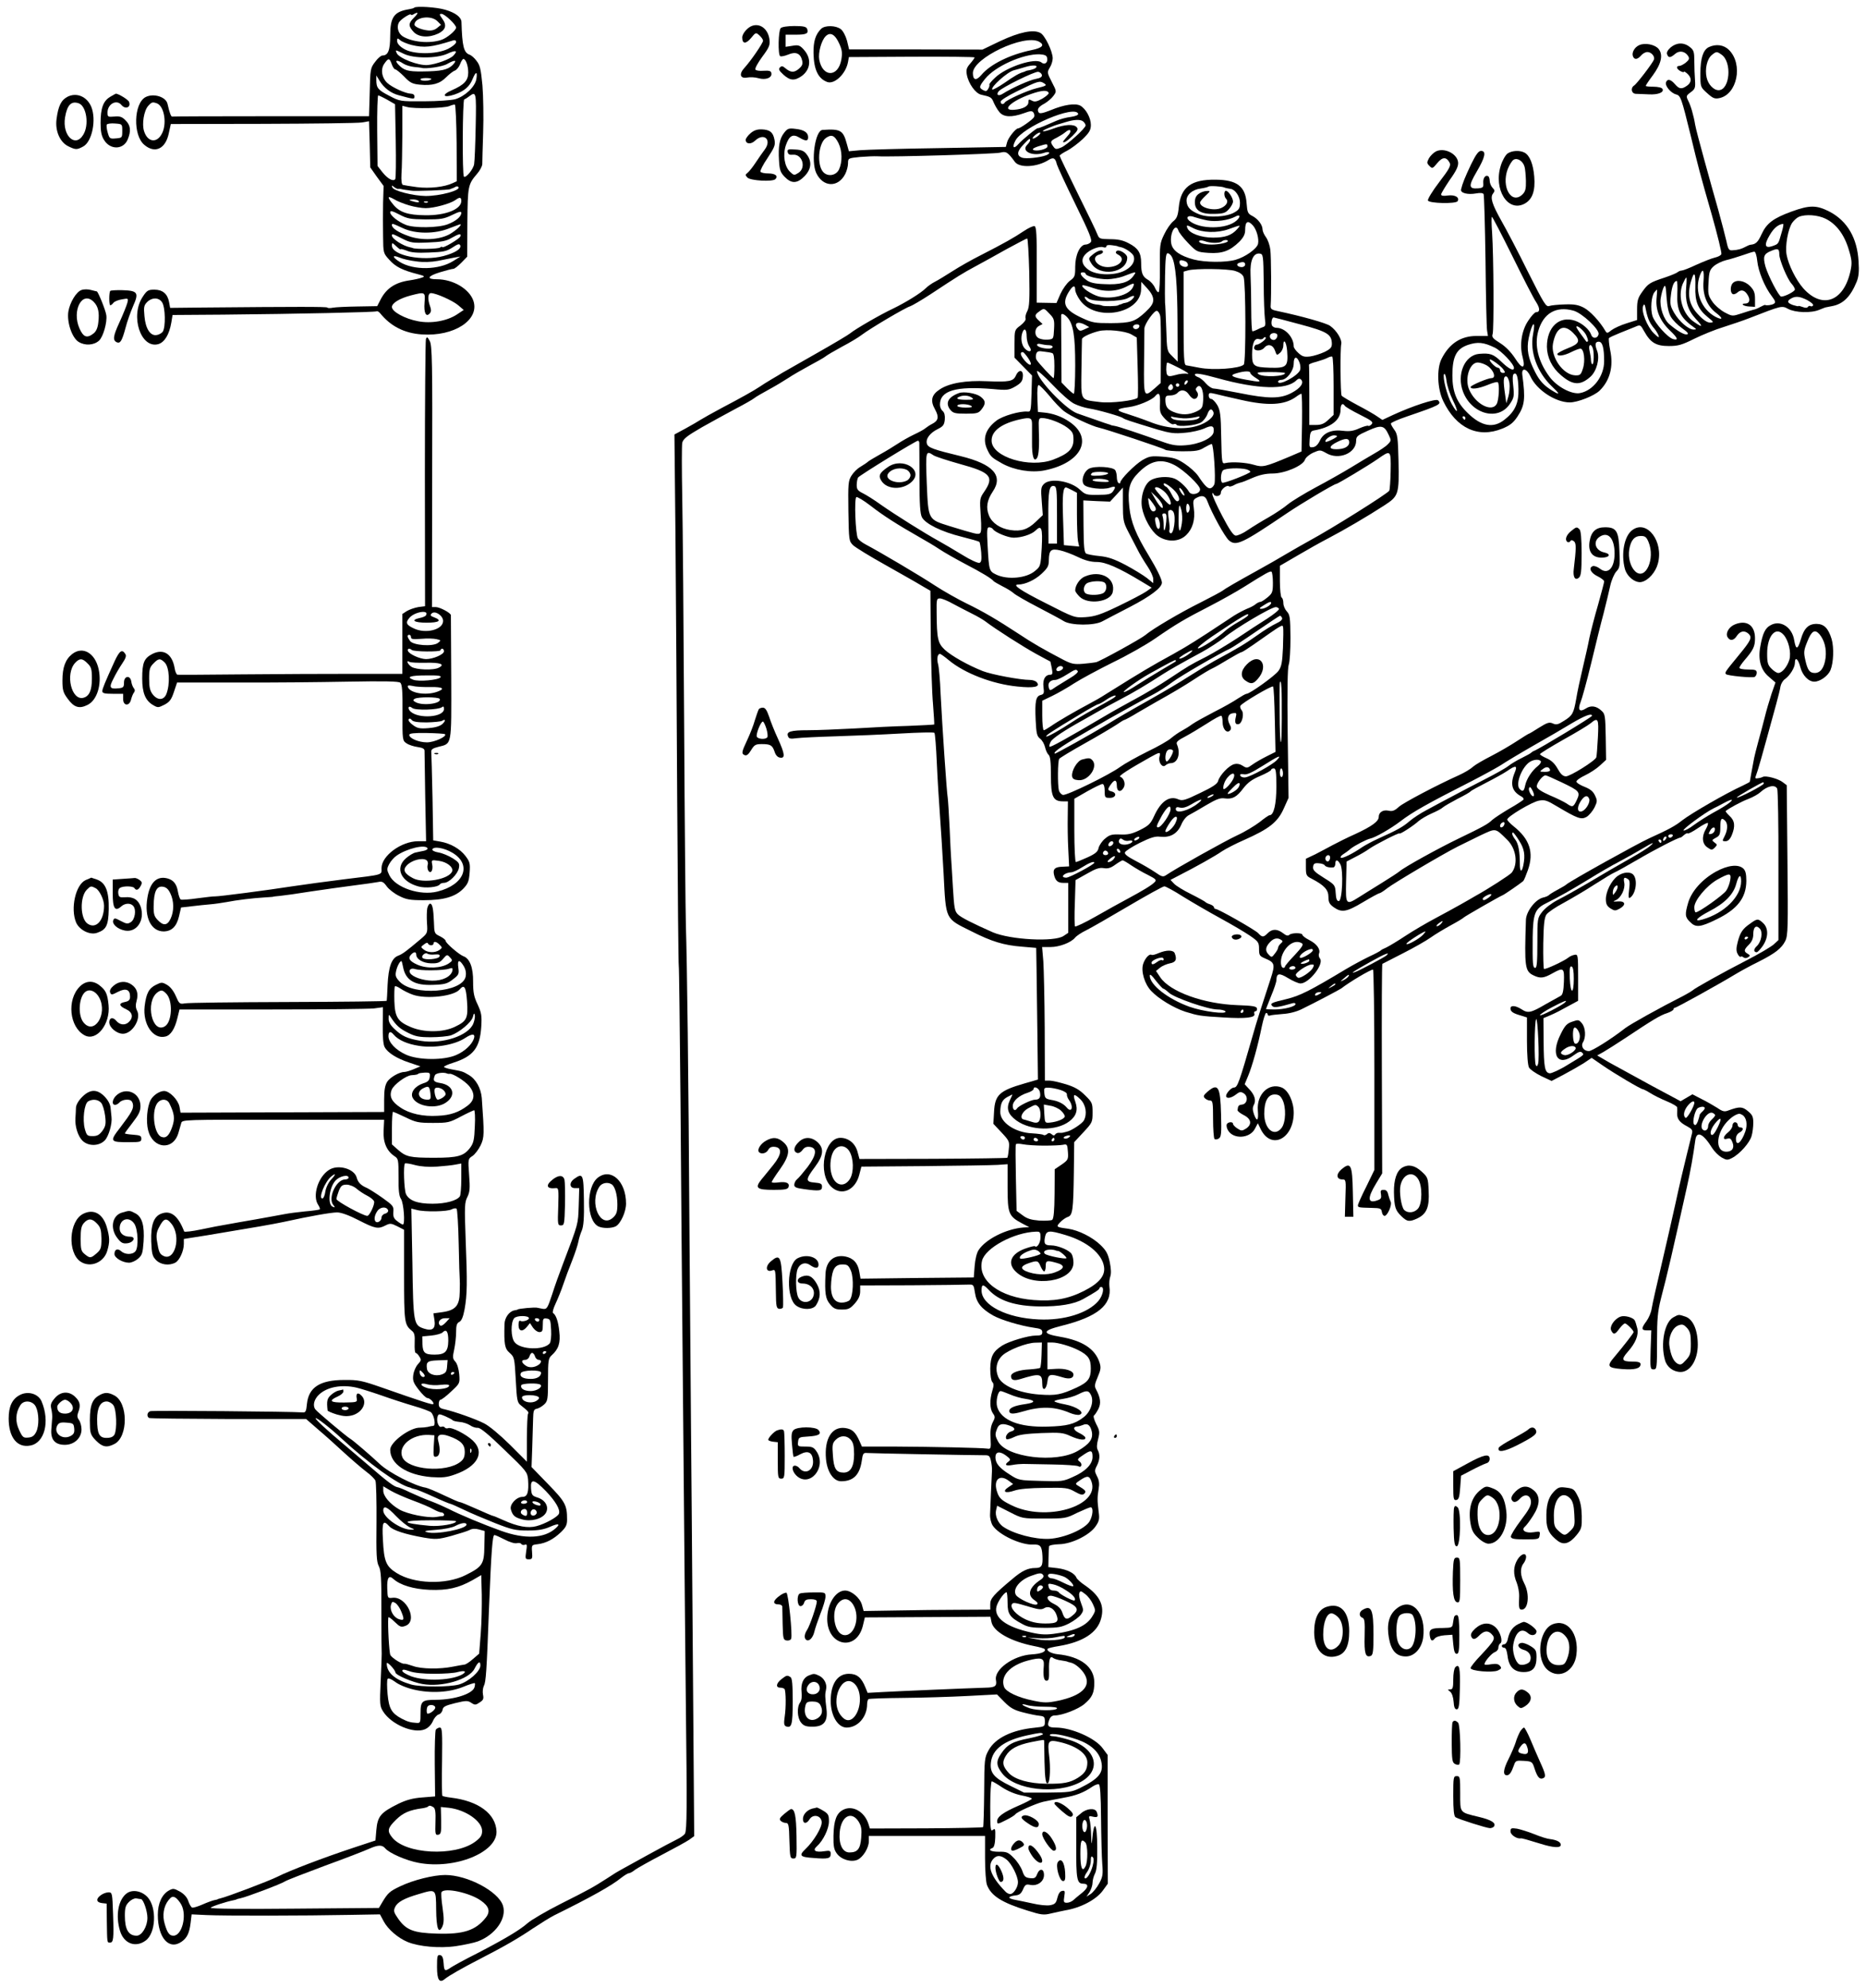 <?xml version="1.0" standalone="no"?>
<!DOCTYPE svg PUBLIC "-//W3C//DTD SVG 20010904//EN"
 "http://www.w3.org/TR/2001/REC-SVG-20010904/DTD/svg10.dtd">
<svg version="1.0" xmlns="http://www.w3.org/2000/svg"
 width="1076pt" height="1146pt" viewBox="0 0 1076 1146"
 preserveAspectRatio="xMidYMid meet">
<g transform="translate(0,1146) scale(0.1,-0.1)"
fill="#000000" stroke="none">
<path d="M2389 11416 c-2 -3 -16 -7 -29 -9 -88 -14 -110 -45 -110 -154 0 -83
-12 -113 -45 -113 -8 0 -27 -16 -42 -37 -27 -35 -28 -41 -31 -175 l-4 -138
-564 0 c-310 0 -567 -1 -571 -2 -6 -3 -16 23 -27 73 -9 41 -81 63 -127 39 -68
-37 -73 -220 -7 -275 61 -52 122 -24 141 65 l12 55 530 1 c292 1 549 4 572 8
l41 7 4 -133 3 -133 38 -54 39 -53 -3 -97 c-1 -53 -1 -140 0 -193 1 -97 1 -98
37 -137 35 -39 74 -59 164 -82 38 -10 42 -13 24 -19 -12 -5 -43 -12 -70 -16
-86 -12 -138 -47 -172 -116 l-17 -33 -114 -2 c-63 -1 -127 -4 -142 -7 -15 -3
-29 -3 -32 1 -5 5 -168 5 -719 0 l-187 -2 -6 33 c-9 48 -37 72 -85 72 -35 0
-43 -4 -67 -41 -74 -111 -11 -301 90 -273 36 11 63 55 75 125 l7 43 290 2
c435 4 876 14 886 19 4 3 14 -2 21 -11 61 -75 139 -115 240 -122 186 -13 334
83 298 193 -23 69 -117 125 -211 125 -62 0 -54 18 17 40 36 11 71 20 78 20 7
0 27 16 46 35 l34 35 1 197 c2 212 4 220 56 281 16 18 29 43 30 55 0 12 2 94
5 182 3 88 1 211 -4 272 -9 94 -14 117 -34 142 -12 17 -31 33 -41 36 -33 12
-42 50 -46 188 -1 28 -35 54 -94 71 -50 15 -167 22 -178 12z m-3 -59 c-32 -32
-32 -47 -1 -81 29 -31 87 -35 141 -10 44 21 52 48 25 85 -18 25 -19 29 -5 29
18 0 84 -62 84 -79 0 -16 -52 -60 -85 -71 -69 -23 -168 -13 -222 20 -27 17
-37 54 -23 80 10 19 70 57 70 45 0 -3 8 -2 17 4 27 15 27 6 -1 -22z m136 -19
l21 -21 -22 -18 c-16 -13 -34 -17 -57 -14 -36 4 -74 21 -74 33 1 43 95 57 132
20z m-150 -137 c75 -18 114 -14 241 26 11 3 17 0 17 -10 0 -8 -21 -26 -47 -39
-69 -33 -201 -33 -255 1 -24 14 -38 31 -38 44 0 18 2 19 18 5 9 -8 38 -20 64
-27z m-44 -51 c57 -28 189 -28 251 0 50 23 63 19 36 -10 -19 -21 -98 -50 -148
-55 -54 -5 -169 40 -180 70 -8 19 -9 19 41 -5z m-69 -60 c5 -16 15 -30 20 -30
6 0 29 -19 51 -41 34 -36 48 -43 90 -47 73 -7 116 5 152 42 18 18 41 36 51 39
10 4 24 21 30 37 6 17 15 30 19 30 14 0 28 -39 28 -78 0 -46 -23 -71 -94 -102
-63 -27 -51 -47 15 -25 57 20 86 45 104 89 19 46 29 46 22 1 -7 -45 -65 -100
-122 -117 -22 -6 -103 -12 -180 -12 -139 -1 -140 0 -201 32 -64 33 -74 45 -74
90 l0 27 19 -31 c25 -41 66 -72 110 -83 89 -24 91 -24 91 -7 0 10 -9 16 -22
16 -30 1 -107 36 -135 62 -32 30 -40 80 -16 112 23 33 29 32 42 -4z m67 3 c14
-9 42 -17 62 -19 20 -2 39 -4 42 -5 23 -8 121 6 148 22 46 26 61 24 32 -6 -29
-28 -65 -36 -175 -37 -83 -1 -107 6 -139 41 -23 25 -6 28 30 4z m161 -90 c-11
-10 -56 -12 -62 -2 -4 5 11 9 31 9 21 0 34 -3 31 -7z m256 -270 c-2 -104 -6
-202 -9 -219 -4 -29 -48 -83 -59 -72 -10 10 -8 442 2 445 6 2 19 10 29 18 40
30 41 23 37 -172z m-510 152 l45 -26 4 -212 c2 -117 1 -216 -3 -220 -12 -15
-43 2 -73 39 l-29 37 -2 203 c-1 112 2 204 6 204 3 0 27 -11 52 -25z m-1328
-21 c44 -17 60 -125 25 -181 -30 -50 -80 -40 -99 20 -14 41 -1 120 24 147 20
22 25 23 50 14z m1728 -229 l1 -220 -24 -11 c-46 -22 -133 -32 -205 -23 -38 5
-75 11 -82 13 -7 3 -10 24 -8 63 3 32 4 133 5 226 l0 167 28 -7 c39 -11 212
-7 242 5 14 6 29 10 33 9 4 -1 9 -101 10 -222z m-337 -264 c5 1 12 0 17 -1 4
-1 16 -4 27 -5 11 -1 23 -3 28 -4 18 -5 224 3 230 9 1 1 5 3 10 4 4 1 12 5 19
9 6 4 14 3 17 -2 12 -19 -107 -51 -189 -51 -74 1 -187 30 -193 50 -4 12 -3 13
10 2 9 -7 20 -12 24 -11z m63 -95 c30 -9 73 -16 96 -16 47 0 140 25 170 46 26
19 35 18 35 -5 0 -48 -92 -84 -209 -82 -99 1 -146 17 -182 60 -38 46 -37 55 4
32 17 -11 56 -26 86 -35z m56 24 c4 -7 -3 -8 -22 -4 -38 9 -42 14 -10 14 14 0
29 -5 32 -10z m52 -6 c-3 -3 -12 -4 -19 -1 -8 3 -5 6 6 6 11 1 17 -2 13 -5z
m-12 -99 c88 0 106 3 153 26 39 19 52 22 52 12 0 -22 -31 -48 -78 -66 -54 -21
-196 -23 -243 -3 -46 19 -89 54 -89 72 0 11 13 8 53 -13 46 -24 63 -27 152
-28z m-133 -50 c74 -35 188 -35 272 0 33 13 61 23 62 22 6 -6 -26 -35 -61 -56
-59 -34 -162 -40 -239 -12 -57 20 -96 45 -96 63 0 11 2 11 62 -17z m-2 -61
c48 -24 61 -26 149 -22 77 3 104 8 134 26 44 25 59 28 51 8 -6 -14 -104 -72
-104 -60 0 3 -6 2 -12 -3 -11 -9 -143 -11 -158 -3 -3 1 -9 3 -15 4 -41 8 -105
49 -105 68 0 12 3 11 60 -18z m-10 -61 c0 3 16 -1 35 -8 24 -11 62 -14 129
-11 83 3 101 7 135 29 32 21 40 23 45 12 7 -20 -30 -43 -96 -61 -122 -32 -298
3 -298 60 0 18 2 18 25 -4 14 -13 25 -21 25 -17z m91 -70 c41 -6 85 -4 124 3
33 7 76 15 95 19 l35 6 -40 -25 c-82 -53 -230 -56 -310 -6 -45 28 -45 43 -1
25 18 -8 62 -18 97 -22z m47 -238 c-5 -59 9 -87 31 -61 8 10 8 21 1 40 -15 40
-13 76 5 76 29 0 121 -41 155 -68 l34 -29 -39 -26 c-58 -38 -149 -54 -225 -39
-75 14 -150 55 -150 82 0 23 45 50 110 67 82 21 83 20 78 -42z m-1514 3 c20
-28 22 -146 4 -171 -7 -9 -24 -18 -37 -19 -35 -4 -62 38 -68 109 -5 53 -3 63
16 82 27 27 66 27 85 -1z"/>
<path d="M4340 11312 c-28 -8 -60 -45 -60 -68 0 -38 21 -39 51 -3 27 33 28 33
48 15 12 -11 21 -24 21 -31 0 -13 -71 -117 -108 -157 -32 -35 -24 -63 17 -55
16 3 45 2 65 -4 42 -12 79 3 74 29 -2 13 -12 16 -45 14 -22 -2 -44 1 -47 7 -4
6 14 39 39 73 41 55 46 68 42 101 -8 58 -51 93 -97 79z"/>
<path d="M4502 11298 c-14 -14 -17 -154 -3 -162 5 -3 25 1 45 9 44 19 71 8 81
-32 5 -22 2 -32 -19 -50 -27 -23 -47 -22 -79 5 -14 12 -20 13 -30 3 -9 -10 -5
-18 21 -42 38 -34 63 -36 104 -8 54 39 59 104 11 155 -21 23 -30 26 -64 20
l-39 -6 0 35 0 35 59 0 c62 0 75 7 65 34 -5 12 -21 16 -73 16 -39 0 -72 -5
-79 -12z"/>
<path d="M4735 11294 c-33 -33 -45 -73 -44 -141 2 -95 27 -147 80 -166 42 -14
107 48 119 116 l5 28 363 2 c199 1 362 -1 362 -4 0 -3 -11 -19 -25 -35 -21
-24 -25 -36 -20 -64 9 -51 50 -109 83 -116 55 -12 60 -15 72 -45 7 -16 21 -41
32 -54 24 -31 71 -33 141 -8 41 15 49 15 57 3 5 -8 6 -20 2 -26 -8 -14 -79
-64 -91 -64 -14 0 -58 -55 -64 -81 l-7 -26 -387 -7 c-214 -3 -417 -9 -453 -12
l-65 -6 -12 43 c-21 78 -36 87 -140 80 -43 -3 -68 -181 -36 -249 39 -82 126
-85 167 -5 9 18 16 45 16 61 0 30 1 30 68 37 37 3 83 5 102 4 78 -5 677 13
708 21 34 9 43 3 84 -53 27 -37 129 -31 195 11 27 17 39 11 47 -25 4 -14 52
-118 107 -230 81 -165 98 -207 89 -219 -7 -8 -21 -14 -30 -14 -32 0 -60 -60
-60 -127 0 -55 -2 -61 -31 -82 -17 -13 -41 -47 -54 -75 l-23 -53 -57 1 -57 1
0 218 c1 170 -2 219 -12 223 -7 3 -35 -10 -62 -28 -58 -39 -115 -71 -246 -138
-54 -27 -128 -69 -165 -93 -38 -24 -83 -52 -101 -61 -18 -9 -42 -26 -53 -37
-29 -29 -115 -82 -189 -118 -73 -34 -221 -120 -248 -143 -9 -8 -98 -61 -197
-117 -99 -56 -187 -106 -195 -111 -8 -5 -35 -22 -60 -36 -25 -15 -56 -34 -70
-44 -33 -22 -102 -61 -220 -123 -52 -28 -106 -58 -120 -67 -14 -9 -53 -32 -88
-51 l-63 -34 6 -590 c3 -324 7 -1012 10 -1529 3 -516 7 -941 9 -945 2 -3 6
-357 10 -786 3 -429 8 -1025 11 -1325 3 -300 7 -804 10 -1120 3 -316 7 -786
10 -1045 7 -578 6 -704 -5 -726 -5 -9 -26 -24 -47 -34 -21 -10 -94 -49 -163
-87 -69 -38 -134 -74 -145 -80 -38 -21 -50 -28 -100 -61 -75 -48 -96 -60 -263
-144 -85 -43 -170 -93 -190 -111 -47 -41 -133 -92 -293 -175 -70 -35 -137 -72
-150 -81 -34 -23 -38 -21 -41 26 -2 31 -8 44 -20 46 -16 3 -18 -5 -18 -68 0
-76 14 -96 46 -69 20 17 104 65 194 111 144 74 229 123 310 178 47 31 103 66
125 77 215 106 332 172 385 215 19 15 40 28 46 28 6 0 23 9 36 20 14 10 83 49
154 86 71 37 142 76 158 87 l29 21 -8 1050 c-4 578 -9 1141 -10 1251 -1 110
-5 623 -9 1140 -6 979 -14 1588 -21 1810 -2 72 -7 594 -10 1160 -3 567 -8
1157 -11 1312 -3 154 -3 294 0 310 6 23 26 39 114 90 59 33 148 82 197 108 50
26 97 53 105 60 8 7 47 29 85 50 39 21 88 51 111 66 22 15 76 46 120 70 43 23
86 47 94 54 8 7 51 32 95 56 44 23 96 54 115 69 49 37 250 156 278 164 12 4
65 35 117 69 162 107 185 121 259 161 39 21 121 66 181 100 61 33 114 61 118
61 4 0 9 -87 12 -194 3 -159 1 -200 -11 -224 -9 -16 -13 -35 -10 -43 3 -8 -9
-24 -29 -40 -35 -26 -35 -27 -35 -106 l0 -80 50 -51 51 -52 -3 -105 c-3 -98
-4 -105 -23 -103 -44 4 -144 -25 -179 -52 -64 -49 -82 -105 -53 -167 19 -41
26 -47 87 -81 70 -38 167 -54 243 -39 212 42 285 184 144 280 -43 30 -98 50
-152 54 l-30 3 -3 78 c-2 47 1 77 7 77 6 0 33 -28 62 -62 28 -35 66 -75 85
-89 36 -28 160 -86 202 -95 39 -8 369 -118 379 -126 7 -6 53 -10 102 -10 74 0
96 3 124 21 19 11 39 21 44 21 11 0 24 -198 16 -230 -3 -10 -12 -21 -20 -24
-16 -7 -35 11 -74 70 -13 19 -48 51 -77 70 -45 30 -64 36 -127 41 -67 5 -78 3
-118 -20 -43 -26 -127 -110 -127 -129 0 -5 -4 -6 -10 -3 -5 3 -10 18 -10 33 0
15 -4 33 -9 41 -13 20 -118 26 -151 9 -32 -17 -49 -73 -28 -94 19 -19 109 -29
147 -16 34 12 38 6 18 -22 -11 -15 -28 -19 -85 -19 -67 -1 -74 1 -105 30 -53
50 -171 69 -207 33 -17 -17 -19 -28 -13 -100 l6 -80 -41 -39 c-46 -44 -84 -56
-146 -47 -59 9 -105 40 -123 83 -19 46 -12 88 21 138 63 92 4 159 -184 205
-157 38 -188 49 -195 71 -9 28 17 63 62 85 32 16 38 25 41 55 2 23 -2 40 -12
49 -9 7 -16 23 -16 37 0 81 92 108 305 90 84 -8 93 -6 130 15 32 19 41 30 43
56 4 40 -23 45 -40 7 -15 -34 -39 -38 -165 -33 -124 6 -220 -11 -274 -47 -48
-31 -56 -65 -27 -116 24 -44 19 -65 -19 -84 -12 -6 -28 -17 -37 -24 -9 -8 -39
-24 -67 -37 -27 -13 -68 -36 -92 -52 -23 -15 -68 -43 -101 -61 -32 -18 -64
-37 -70 -42 -6 -6 -26 -19 -44 -30 -18 -10 -41 -33 -52 -51 -19 -30 -20 -47
-18 -205 3 -169 3 -173 28 -197 14 -13 97 -64 185 -113 88 -50 183 -103 210
-120 l50 -29 2 -270 c2 -148 7 -320 13 -383 5 -63 8 -116 7 -118 -2 -1 -68 -5
-148 -8 -79 -2 -220 -9 -314 -15 -93 -5 -213 -10 -265 -10 -102 0 -127 -8
-116 -35 5 -14 14 -16 49 -11 23 3 125 8 227 11 102 3 270 10 373 16 104 6
191 8 195 4 4 -4 10 -82 14 -173 4 -92 12 -221 17 -287 5 -66 15 -223 22 -350
14 -272 7 -258 160 -334 116 -59 187 -81 293 -89 l81 -7 2 -120 c1 -66 3 -237
5 -380 l3 -259 -76 -22 c-146 -42 -172 -66 -177 -164 l-4 -69 47 -50 c45 -48
47 -53 42 -96 -2 -25 -6 -48 -9 -50 -2 -2 -194 -5 -428 -6 l-424 -1 -12 44
c-14 48 -53 78 -98 78 -93 0 -132 -203 -54 -281 58 -57 140 -23 163 69 l12 46
364 3 c200 2 390 5 422 7 l57 4 0 -133 c0 -151 6 -167 83 -208 l42 -22 -35 -2
c-98 -8 -216 -67 -257 -130 -11 -16 -20 -54 -23 -93 l-5 -65 -326 -3 -327 -4
-7 40 c-8 50 -35 79 -81 88 -66 12 -111 -27 -114 -101 -5 -112 0 -143 26 -174
21 -26 33 -31 69 -31 37 0 47 5 74 35 22 25 31 46 31 70 l0 34 298 1 c163 1
310 3 327 4 28 1 30 -1 37 -48 8 -56 38 -93 106 -131 47 -26 158 -59 235 -70
38 -5 47 -10 47 -26 0 -15 -7 -19 -38 -19 -43 0 -153 -33 -192 -57 -54 -34
-69 -63 -70 -134 0 -37 5 -70 12 -77 9 -9 9 -21 0 -50 -16 -54 -15 -103 3
-130 14 -19 14 -25 -1 -53 -11 -22 -15 -50 -12 -93 3 -56 1 -61 -17 -58 -32 5
-322 11 -532 12 l-193 0 -14 32 c-24 53 -42 69 -83 75 -76 10 -121 -62 -110
-180 7 -73 43 -127 87 -127 70 0 107 36 119 117 6 43 9 48 31 46 21 -2 607
-13 684 -13 19 0 25 -7 30 -33 4 -17 7 -43 6 -57 -2 -40 -10 -211 -11 -252 -1
-21 6 -49 15 -63 35 -54 164 -114 234 -110 41 2 50 -9 53 -65 3 -57 -4 -70
-41 -70 -43 0 -77 -16 -132 -63 -109 -91 -128 -113 -128 -146 l0 -31 -177 -1
c-98 0 -262 -2 -365 -4 l-188 -3 -10 36 c-11 40 -61 82 -97 82 -55 0 -103 -77
-103 -163 0 -157 167 -191 205 -42 l12 50 362 2 362 2 6 -30 c11 -56 110 -112
245 -139 32 -6 60 -14 62 -18 9 -15 -22 -27 -74 -30 -106 -6 -219 -87 -207
-149 6 -34 -5 -42 -58 -43 -99 -3 -502 -20 -591 -25 l-91 -5 -13 32 c-23 57
-49 78 -95 78 -66 0 -105 -58 -105 -156 0 -85 41 -154 92 -154 64 0 118 61
118 135 0 13 4 26 8 29 5 3 96 6 203 7 106 1 271 6 366 11 l172 9 43 -44 c35
-35 57 -47 109 -60 35 -9 78 -18 94 -19 26 -3 30 -7 30 -33 0 -29 -1 -30 -60
-36 -131 -13 -226 -60 -264 -129 -24 -43 -25 -52 -26 -242 -1 -109 -4 -200 -6
-202 -3 -3 -151 -6 -329 -7 l-324 -1 -9 28 c-23 70 -91 108 -145 80 -39 -20
-54 -61 -56 -150 -1 -61 3 -80 20 -103 26 -35 83 -51 119 -35 32 15 65 69 65
107 l0 30 335 0 335 0 0 -127 c0 -70 5 -139 11 -155 24 -63 85 -102 233 -148
79 -25 94 -27 135 -17 25 6 63 14 83 18 91 15 179 62 217 114 l29 40 -1 371 0
371 -29 39 c-42 58 -180 119 -270 119 -44 0 -52 9 -38 44 6 18 17 26 33 26 42
0 135 36 170 66 45 38 57 64 57 124 0 90 -79 150 -213 163 -36 4 -66 21 -55
32 3 3 32 10 64 15 138 23 222 77 243 158 21 75 -7 132 -90 190 -26 17 -49 38
-52 46 -10 26 -55 48 -109 55 l-53 6 1 55 c1 30 2 60 3 65 1 6 27 11 58 12 72
1 177 53 211 104 20 29 23 42 17 84 -8 65 -8 82 0 131 5 29 3 50 -9 72 -15 29
-15 35 -1 62 17 34 19 64 5 90 -7 13 -6 33 2 63 10 40 9 49 -11 87 -12 24 -18
46 -13 49 5 3 16 20 25 37 17 33 13 65 -13 114 -10 18 -8 30 10 72 18 42 19
55 10 83 -26 79 -99 126 -227 148 -106 18 -104 35 7 63 209 52 293 121 277
227 -2 18 0 43 5 57 6 17 5 45 -3 84 -10 47 -20 66 -53 98 -48 46 -126 85
-187 94 -69 9 -71 11 -46 37 12 13 32 27 44 31 28 9 32 38 35 256 l2 175 53
57 c51 55 53 58 53 114 0 53 -2 59 -43 99 -32 32 -59 48 -111 64 -37 11 -80
21 -95 21 l-26 0 -1 303 c-1 166 -5 339 -8 385 l-7 82 48 0 c52 0 119 26 142
54 8 10 36 29 63 42 27 13 136 76 243 139 107 63 201 115 209 115 7 0 56 -26
107 -59 52 -32 148 -88 214 -124 66 -36 144 -82 173 -102 48 -33 52 -39 52
-76 0 -36 3 -41 33 -54 58 -24 61 -34 34 -117 -59 -180 -81 -248 -102 -323
-80 -278 -89 -305 -110 -305 -15 0 -45 -33 -45 -48 0 -18 29 -14 57 8 20 16
28 17 44 7 28 -17 22 -61 -8 -65 -22 -3 -24 -7 -27 -32 -1 -6 15 -18 34 -28
45 -22 51 -54 16 -78 -24 -15 -28 -15 -51 0 -14 9 -25 21 -25 26 0 14 -27 13
-36 -1 -3 -6 -1 -22 6 -34 30 -55 126 -50 156 7 l17 32 18 -37 c61 -118 188
-52 189 97 0 64 -31 130 -69 146 -74 30 -146 -38 -138 -133 5 -58 -5 -68 -22
-22 -9 26 -9 40 -1 55 14 26 5 58 -28 92 l-25 27 20 48 c23 55 56 172 79 286
9 42 20 77 25 77 5 0 9 -4 9 -10 0 -5 6 -7 13 -5 6 3 39 6 73 9 37 2 80 13
110 28 80 39 218 112 229 120 46 36 167 108 182 108 4 0 8 -260 8 -578 l0
-577 -47 -97 c-27 -53 -48 -101 -48 -107 0 -13 5 -13 80 -15 49 -1 55 -3 58
-23 2 -13 9 -23 16 -23 16 0 44 63 35 81 -4 8 -10 26 -14 41 -4 20 -12 28 -26
28 -18 0 -20 -5 -16 -26 3 -20 0 -27 -17 -33 -60 -23 -64 9 -11 96 l35 58 -2
602 c-1 332 0 604 3 606 2 1 56 29 119 61 63 32 135 73 160 91 25 18 77 49
115 70 39 21 72 41 75 45 5 6 207 122 225 129 9 3 99 65 118 81 4 3 16 32 27
63 36 102 11 179 -82 253 -20 16 -37 34 -37 39 0 17 143 102 183 109 33 6 46
2 104 -33 118 -70 139 -78 170 -61 15 9 35 33 46 54 17 35 17 41 3 70 -11 24
-28 37 -61 50 -25 10 -46 23 -46 30 0 7 22 23 50 36 27 13 66 38 85 56 l36 33
-2 131 c-2 120 -4 134 -23 151 -30 29 -62 34 -92 14 -36 -23 -48 -8 -30 37 8
19 36 120 61 224 25 104 57 234 72 289 14 55 31 126 38 158 7 32 23 69 35 82
20 21 22 32 18 118 -4 115 -17 137 -83 137 -53 0 -80 -25 -89 -81 -10 -60 16
-94 69 -94 47 0 57 21 15 30 -52 11 -67 64 -25 91 48 31 85 -10 85 -97 0 -84
-38 -124 -84 -88 -15 12 -34 18 -42 15 -26 -10 -11 -40 29 -59 20 -10 37 -23
37 -29 0 -6 -16 -66 -35 -134 -20 -68 -42 -154 -50 -191 -7 -38 -25 -116 -39
-176 -14 -59 -31 -137 -37 -175 -15 -85 -21 -97 -71 -128 -34 -22 -45 -24 -64
-15 -21 9 -32 5 -79 -24 -30 -19 -56 -35 -59 -35 -2 0 -33 -19 -68 -42 -35
-23 -101 -62 -148 -86 -47 -24 -93 -51 -103 -60 -19 -17 -51 -36 -86 -52 -125
-56 -318 -158 -344 -181 -25 -23 -38 -28 -60 -23 -32 7 -57 -9 -57 -36 0 -25
-39 -54 -134 -98 -45 -20 -103 -49 -131 -64 -27 -15 -74 -39 -102 -54 l-53
-25 0 -49 c0 -46 3 -51 33 -66 73 -38 97 -64 97 -105 0 -31 6 -42 31 -60 46
-32 74 -27 169 30 47 28 89 51 94 51 4 0 25 13 45 29 37 29 317 195 406 240
28 14 87 43 132 65 91 42 83 44 154 -26 52 -51 64 -139 26 -189 -10 -13 -139
-96 -212 -136 -11 -7 -47 -27 -80 -46 -33 -19 -100 -55 -150 -82 -49 -26 -126
-71 -170 -100 -45 -30 -94 -59 -110 -67 -17 -7 -32 -15 -35 -19 -3 -3 -32 -19
-65 -34 -33 -16 -91 -47 -130 -70 -213 -128 -269 -156 -347 -175 -88 -21 -97
-25 -81 -41 10 -10 36 -6 116 17 9 3 17 1 17 -5 0 -14 -66 -31 -122 -31 -27 0
-48 1 -48 3 0 1 14 35 30 76 17 40 30 80 30 90 1 41 16 43 67 12 28 -17 60
-31 72 -31 49 0 138 113 112 144 -6 7 -9 20 -5 29 9 24 -13 55 -56 77 -22 11
-40 25 -40 30 0 13 -63 13 -76 0 -7 -7 -19 -4 -36 10 -33 25 -62 26 -88 0 -25
-25 -32 -25 -55 0 -18 19 -230 140 -247 140 -4 0 -8 4 -8 9 0 5 -10 13 -22 17
-13 4 -25 10 -28 14 -3 3 -40 24 -82 45 -43 21 -87 48 -98 60 l-21 22 48 25
c98 50 209 112 249 140 23 15 79 44 125 64 149 66 197 104 233 186 l26 58 -5
370 c-3 247 -1 379 6 398 6 15 10 85 10 156 -1 115 -3 132 -21 151 -11 12 -20
33 -20 48 0 14 -4 29 -10 32 -5 3 -10 46 -10 94 l0 89 103 60 c56 33 136 78
177 99 90 47 230 129 322 189 83 54 86 63 82 259 -3 131 -6 153 -24 177 -11
15 -20 31 -20 36 0 5 42 24 93 41 190 65 201 71 179 93 -12 12 -148 -33 -259
-84 l-62 -29 -28 19 c-15 11 -67 41 -115 66 -48 26 -89 50 -92 55 -7 10 -9
270 -2 298 5 25 -26 77 -64 104 -21 16 -163 56 -305 86 -34 7 -40 12 -38 33 4
57 3 278 -2 320 -3 25 -14 57 -25 72 -11 15 -20 35 -20 45 0 26 -26 61 -59 78
-26 13 -29 21 -33 74 -7 97 -56 134 -178 135 -142 2 -202 -43 -213 -159 -5
-49 -11 -64 -32 -81 -14 -11 -38 -45 -52 -75 -25 -51 -26 -62 -25 -191 1 -75
-2 -139 -7 -142 -5 -3 -14 8 -21 24 -7 17 -25 38 -41 47 -31 18 -39 38 -39 98
0 57 -18 85 -71 112 -33 18 -63 24 -108 24 -58 1 -63 2 -73 27 -5 15 -57 122
-114 237 -57 116 -104 213 -104 217 0 4 19 17 43 29 23 12 63 42 90 67 39 38
47 53 47 82 0 41 -29 93 -61 111 -29 15 -93 6 -170 -26 -45 -18 -65 -22 -70
-13 -11 17 -2 32 34 51 17 10 41 30 51 44 19 26 19 26 -9 80 -27 53 -28 56
-12 83 10 15 17 40 17 54 0 39 -45 133 -71 146 -40 22 -121 5 -232 -47 l-102
-49 -384 1 -385 0 -12 50 c-8 29 -23 57 -36 67 -29 22 -91 23 -113 2z m106
-89 c15 -35 17 -51 10 -91 -19 -101 -108 -100 -127 2 -7 40 12 110 37 135 27
27 55 11 80 -46z m1150 15 c35 -19 21 -36 -43 -49 -126 -26 -238 -82 -289
-143 -30 -35 -49 -31 -49 11 0 86 295 226 381 181z m47 -94 c6 -27 -14 -42
-33 -26 -35 29 -203 -26 -267 -88 -21 -19 -36 -38 -33 -40 2 -3 0 -13 -6 -23
-8 -15 -14 -17 -29 -9 -26 14 -25 21 10 65 58 73 220 145 315 142 30 -2 41 -7
43 -21z m-65 -57 c-5 -5 -20 -10 -33 -13 -14 -2 -26 -5 -27 -7 -2 -1 -6 -2
-10 -4 -24 -6 -54 -23 -111 -63 -35 -24 -67 -41 -70 -38 -12 13 89 103 125
111 10 2 38 11 63 18 45 14 79 12 63 -4z m35 -41 c2 -11 -8 -18 -35 -23 -35
-6 -138 -52 -190 -85 -26 -17 -41 -7 -24 14 19 22 207 115 228 112 10 -2 19
-10 21 -18z m12 -48 c19 -12 14 -15 -44 -29 -53 -13 -172 -67 -182 -82 -8 -14
-24 -11 -24 5 0 8 42 34 93 59 125 61 131 63 157 47z m27 -56 c2 -5 -15 -20
-37 -33 -31 -17 -44 -20 -60 -11 -17 9 -20 8 -20 -10 0 -22 -31 -39 -82 -43
-78 -6 -17 51 97 91 63 22 96 24 102 6z m170 -120 c2 -7 -15 -14 -42 -18 -26
-3 -63 -13 -83 -22 -20 -9 -53 -23 -72 -31 -19 -8 -35 -13 -35 -12 -1 7 -90
-66 -112 -91 -28 -32 -39 -21 -18 19 40 79 344 208 362 155z m31 -46 c7 -7 12
-16 12 -21 0 -16 -107 -113 -140 -127 -29 -12 -34 -12 -46 5 -20 27 -18 33 19
51 17 9 40 23 49 31 31 27 43 9 14 -21 -14 -16 -26 -31 -26 -32 0 -12 22 1 54
32 29 29 35 39 25 50 -16 20 -69 17 -134 -7 -64 -24 -87 -20 -25 5 22 9 43 17
48 18 4 1 25 7 47 14 52 16 88 17 103 2z m-264 -83 c-29 -22 -42 -17 -15 6 13
11 26 17 29 14 3 -3 -3 -12 -14 -20z m-1149 -40 c22 -45 23 -109 3 -152 -16
-34 -61 -43 -88 -18 -41 37 -33 168 13 200 32 22 49 15 72 -30z m1105 16 c0
-5 -8 -17 -17 -26 -37 -37 31 -69 98 -46 31 11 41 -2 12 -14 -37 -14 -118 -22
-140 -14 -32 12 -29 37 9 76 34 36 38 38 38 24z m100 -35 c0 -16 -64 -31 -82
-20 -7 5 4 12 28 20 52 16 54 16 54 0z m1020 -237 c7 -3 23 -6 36 -8 26 -3 54
-43 54 -79 0 -32 -5 -41 -31 -56 -45 -27 -148 -33 -203 -12 -51 20 -72 41 -74
77 -2 35 33 66 81 72 21 3 41 8 45 11 5 6 78 2 92 -5z m-97 -190 c49 -9 121 1
160 22 28 16 33 1 8 -22 -56 -52 -214 -53 -274 -1 -23 21 -3 34 32 20 14 -5
48 -14 74 -19z m261 -28 c22 -24 37 -78 30 -108 -8 -28 -73 -75 -130 -91 -56
-16 -177 -15 -241 2 -79 21 -121 51 -129 91 -11 58 25 125 41 76 3 -11 29 -44
56 -72 49 -51 51 -52 118 -57 79 -5 123 11 178 65 24 25 33 43 33 67 0 49 15
59 44 27z m-344 -16 c53 -27 138 -30 205 -6 73 26 72 26 49 0 -32 -36 -70 -49
-139 -49 -70 0 -137 25 -148 55 -8 19 -3 19 33 0z m124 -85 c18 0 36 3 40 7
10 10 36 13 36 3 0 -9 -51 -20 -94 -20 -42 0 -77 10 -71 21 3 4 17 4 31 -1 14
-6 40 -10 58 -10z m-559 -20 c0 -1 8 -3 18 -5 25 -5 67 -33 74 -51 10 -28 -7
-59 -46 -81 -57 -33 -164 -32 -212 0 -40 27 -48 60 -22 89 24 28 80 50 104 43
11 -4 19 -2 19 5 0 7 12 9 33 6 17 -2 32 -5 32 -6z m313 -62 c21 -42 31 -152
32 -378 l1 -225 -31 31 c-31 30 -31 31 -35 160 -3 71 -5 138 -7 149 -1 11 -1
80 0 153 2 102 5 132 15 132 8 0 19 -10 25 -22z m529 -148 c0 -91 4 -184 7
-208 5 -35 3 -44 -12 -48 -9 -3 -25 -10 -34 -15 -10 -5 -21 -9 -26 -9 -4 0 -7
57 -7 128 0 70 -2 159 -4 198 -4 81 16 127 53 122 20 -3 21 -9 23 -168z m-453
124 c9 -3 16 -13 16 -21 0 -21 -44 -12 -48 10 -4 18 6 21 32 11z m346 -19 c0
-8 -9 -15 -19 -15 -24 0 -36 16 -19 23 24 10 38 7 38 -8z m-58 -37 c26 -8 43
-20 49 -35 13 -35 14 -492 1 -505 -23 -23 -177 -34 -257 -18 -33 6 -67 13 -75
14 -13 2 -15 41 -15 271 l0 269 25 7 c42 12 230 10 272 -3z m-862 -16 c0 -14
73 -32 126 -32 27 1 67 8 89 16 81 31 81 31 59 1 -26 -36 -77 -50 -167 -45
-57 2 -83 9 -103 24 -33 24 -42 44 -20 44 9 0 16 -4 16 -8z m271 -81 c-23 -43
-119 -68 -193 -51 -42 11 -107 54 -96 65 2 3 31 -5 63 -16 68 -24 137 -20 195
11 40 21 46 20 31 -9z m119 -70 c0 -21 -12 -39 -45 -70 -61 -56 -83 -63 -200
-64 -91 0 -106 2 -166 30 -98 45 -117 81 -78 147 24 40 39 46 39 15 0 -11 12
-38 28 -60 89 -126 351 -78 352 64 l1 42 34 -37 c23 -25 35 -47 35 -67z m-122
3 c-8 -8 -24 -17 -34 -19 -10 -2 -20 -4 -21 -5 -2 -2 -7 -4 -13 -5 -5 -1 -11
-4 -12 -5 -6 -6 -83 -7 -92 -2 -5 3 -22 6 -38 7 -16 2 -38 11 -49 20 -23 22
-17 34 7 14 26 -21 190 -19 229 3 34 19 46 15 23 -8z m-475 -84 c25 -26 28
-35 25 -87 -3 -57 -3 -58 -35 -61 -18 -2 -41 2 -53 8 -27 14 -26 56 1 71 l21
11 -21 19 c-27 25 -26 34 1 53 29 21 28 21 61 -14z m637 -11 c3 -13 5 -106 4
-206 l-1 -181 -35 -31 c-62 -54 -63 -52 -61 146 1 98 2 187 2 199 1 27 58 107
73 102 7 -3 15 -15 18 -29z m-536 -8 c35 -38 46 -107 46 -278 0 -89 -4 -163
-8 -163 -4 0 -22 15 -40 33 l-31 32 -1 190 c-1 105 -1 193 -1 198 1 13 17 7
35 -12z m1343 -41 c157 -42 182 -57 183 -112 0 -21 -8 -30 -42 -47 -24 -11
-61 -23 -83 -26 -33 -4 -45 -1 -67 19 -16 14 -28 31 -28 39 0 53 -50 107 -99
107 -12 0 -24 7 -27 15 -6 15 1 45 10 45 3 0 71 -18 153 -40z m-1239 -3 l23
-13 -28 -13 c-23 -11 -29 -10 -40 5 -23 32 3 44 45 21z m312 -6 c0 -14 -18
-23 -30 -16 -6 4 -8 11 -5 16 8 12 35 12 35 0z m-650 -59 c0 -21 7 -47 15 -59
21 -29 1 -39 -25 -13 -20 20 -26 63 -14 94 11 29 24 17 24 -22z m604 10 l31
-18 5 -170 c3 -93 3 -172 0 -177 -14 -16 -155 -33 -217 -25 -117 15 -109 1
-107 189 1 90 3 169 3 174 1 12 49 34 96 46 48 12 154 1 189 -19z m839 2 c9
-10 -4 -34 -18 -34 -17 0 -28 17 -20 30 7 11 28 13 38 4z m-83 -44 c-13 -10
-29 -18 -34 -17 -5 1 -12 -6 -14 -15 -5 -23 40 -25 58 -3 21 25 50 18 62 -16
10 -29 11 -29 29 -13 11 9 19 28 19 41 0 46 18 22 22 -29 7 -92 -2 -101 -101
-98 -91 3 -101 10 -101 75 0 68 14 98 40 90 10 -3 21 -1 25 5 4 6 10 8 13 5 4
-4 -4 -15 -18 -25z m-1232 -20 c12 0 22 -4 22 -10 0 -5 -10 -10 -22 -10 -35 0
-68 11 -68 22 0 6 10 8 23 4 12 -3 32 -6 45 -6z m20 -46 c8 -2 12 -26 12 -74
0 -38 -2 -70 -5 -70 -6 0 -88 88 -98 106 -5 8 -5 23 -2 33 5 16 13 19 43 14
20 -2 43 -6 50 -9z m-141 -26 c31 -44 17 -57 -18 -17 -25 30 -30 49 -11 49 4
0 17 -15 29 -32z m1763 -165 l0 -165 -31 -29 c-23 -22 -41 -29 -70 -29 l-39 0
0 170 c0 94 -1 173 -2 176 -2 4 17 12 42 18 25 7 54 17 65 23 11 6 23 9 27 7
5 -3 8 -80 8 -171z m-196 135 c5 -14 6 -32 3 -41 -13 -35 -127 -95 -127 -67 0
5 8 10 18 10 32 0 72 52 72 94 0 43 19 45 34 4z m-688 -33 c38 -20 56 -33 41
-30 -15 3 -46 0 -68 -7 -33 -9 -42 -9 -49 2 -6 10 -7 45 -1 68 2 4 9 1 77 -33z
m-611 -203 c22 -11 60 -23 85 -27 53 -8 181 -45 195 -55 10 -8 34 -16 198 -66
76 -22 99 -25 160 -19 40 3 90 15 112 25 44 21 58 15 53 -21 -4 -34 -81 -70
-161 -76 -47 -4 -76 0 -122 16 -146 52 -262 91 -285 95 -14 2 -26 5 -27 7 -2
1 -6 2 -10 3 -5 1 -37 12 -73 25 -36 12 -85 30 -109 38 -66 24 -231 197 -231
243 0 8 40 -26 88 -77 48 -51 105 -101 127 -111z m1015 178 c0 -6 15 -19 33
-30 37 -23 25 -25 -59 -9 -83 15 -97 25 -54 37 47 14 80 14 80 2z m200 -1 c0
-20 -128 -25 -153 -6 -14 10 -3 12 68 12 47 0 85 -3 85 -6z m-390 -29 c233
-65 399 -69 455 -13 11 11 20 12 27 5 19 -19 -2 -49 -52 -76 -66 -36 -135 -36
-303 -2 -71 14 -138 26 -148 26 -11 0 -31 13 -45 29 -14 17 -34 33 -44 36 -11
4 -20 10 -20 15 0 11 40 5 130 -20z m-178 -32 c-7 -7 -12 -8 -12 -2 0 14 12
26 19 19 2 -3 -1 -11 -7 -17z m-82 -32 c-15 -15 -33 4 -19 20 10 12 14 12 20
2 5 -7 4 -17 -1 -22z m40 24 c0 -5 -4 -10 -10 -10 -5 0 -10 5 -10 10 0 6 5 10
10 10 6 0 10 -4 10 -10z m138 -85 c-3 -46 -6 -51 -38 -67 -44 -21 -87 -22
-133 -3 -36 15 -47 31 -47 71 0 20 5 24 29 24 16 0 34 7 41 15 19 22 48 18 66
-10 9 -14 23 -25 30 -25 20 0 29 27 15 43 -8 10 -7 17 2 26 20 20 38 -17 35
-74z m216 0 c157 -36 251 -31 318 16 14 11 29 19 32 19 4 0 5 -75 4 -167 l-3
-166 -70 -30 c-141 -59 -153 -62 -204 -47 -46 14 -128 19 -166 10 -19 -5 -20
1 -23 148 -2 132 -6 157 -23 187 -12 19 -27 35 -35 35 -8 0 -14 9 -14 19 0 17
4 18 38 10 20 -5 86 -21 146 -34z m-465 -20 c-2 -51 0 -59 30 -91 19 -19 40
-33 47 -30 7 3 16 2 18 -3 9 -14 115 -4 142 14 14 9 30 30 36 46 11 32 25 38
35 13 9 -24 -36 -63 -95 -80 -76 -23 -178 -14 -272 24 -41 16 -102 37 -134 47
-65 19 -62 28 14 38 52 7 131 40 150 62 23 28 31 16 29 -40z m1066 -15 c4 -6
43 -29 87 -51 66 -33 78 -42 68 -54 -7 -8 -16 -13 -20 -10 -4 3 -28 -4 -53
-15 -33 -15 -56 -18 -90 -14 -66 9 -114 -10 -135 -54 -11 -24 -25 -38 -40 -40
-22 -3 -23 -1 -20 45 2 39 7 48 23 51 99 17 155 60 155 119 0 32 12 43 25 23z
m-930 -72 c17 -1 46 2 65 6 29 7 33 6 22 -5 -17 -18 -137 -19 -154 -1 -11 11
-8 12 12 7 14 -3 39 -6 55 -7z m-874 -30 c0 -18 0 -67 0 -108 -1 -80 11 -118
29 -90 10 16 14 67 10 168 -2 55 0 62 18 62 37 0 110 -28 146 -55 31 -24 36
-33 36 -70 0 -53 -30 -82 -117 -115 -136 -51 -353 15 -355 108 -2 57 57 101
167 125 55 12 65 8 66 -25z m2056 -64 c16 -33 16 -35 -5 -56 -11 -12 -46 -35
-76 -52 -29 -17 -92 -54 -137 -82 -46 -28 -138 -80 -204 -115 -65 -35 -137
-79 -159 -97 -22 -19 -72 -52 -110 -74 -39 -22 -93 -55 -121 -74 -27 -19 -59
-33 -70 -32 -14 2 -36 35 -77 113 -32 61 -57 117 -57 125 0 10 2 11 6 3 8 -21
43 -15 43 7 0 19 36 47 47 36 3 -3 15 0 27 6 11 7 28 13 36 15 9 1 42 14 73
28 40 17 75 25 115 25 70 0 176 45 187 80 4 12 25 30 47 40 39 17 41 17 75 -2
72 -43 173 -1 173 71 0 25 7 31 68 58 77 35 94 31 119 -23z m-297 -9 c0 -7
-61 -37 -66 -32 -9 9 27 37 47 37 10 0 19 -2 19 -5z m70 -35 c0 -25 -29 -40
-75 -40 -45 0 -43 18 6 42 46 23 69 23 69 -2z m-2479 -2 c0 -7 1 -101 1 -208
0 -148 4 -202 14 -222 20 -38 113 -84 231 -113 52 -13 97 -26 100 -29 4 -3 8
-31 11 -61 3 -42 1 -56 -10 -60 -8 -3 -53 17 -99 46 -46 28 -107 64 -136 80
-82 45 -252 152 -332 208 -40 29 -88 59 -107 68 -28 14 -34 22 -34 47 0 17 4
36 8 43 8 12 331 211 345 212 4 1 7 -5 8 -11z m82 -73 c12 -8 81 -30 152 -50
179 -49 200 -73 139 -162 -25 -36 -25 -42 -19 -134 5 -71 4 -99 -5 -104 -12
-7 -25 -4 -175 42 -124 39 -122 35 -131 246 -7 188 -6 192 39 162z m2636 -89
c-1 -58 -5 -109 -8 -115 -11 -18 -337 -222 -456 -286 -38 -21 -101 -57 -140
-80 -38 -23 -110 -64 -159 -91 -132 -73 -192 -108 -207 -120 -8 -6 -66 -37
-129 -69 -113 -56 -276 -152 -315 -186 -23 -20 -262 -152 -285 -157 -8 -2 -42
-6 -75 -9 -52 -4 -67 -1 -115 24 -113 59 -177 96 -255 148 -127 83 -203 128
-300 175 -49 24 -133 71 -185 105 -85 56 -308 188 -400 237 -19 10 -38 25 -43
34 -14 25 -22 230 -9 238 5 3 42 -19 81 -49 70 -55 156 -110 281 -181 36 -20
88 -51 115 -69 28 -19 95 -57 150 -86 96 -50 154 -85 165 -100 3 -3 25 -16 50
-29 25 -12 54 -30 65 -40 11 -10 73 -46 139 -80 65 -34 133 -70 150 -81 42
-26 177 -27 223 -1 17 9 89 47 161 84 117 61 182 110 182 139 0 19 -30 80 -76
156 -75 123 -103 194 -112 280 -11 103 0 146 55 200 68 68 129 81 205 42 54
-28 148 -117 148 -140 0 -27 -51 -38 -64 -14 -16 28 -58 66 -84 76 -38 15
-105 10 -137 -10 -37 -22 -60 -97 -50 -157 11 -62 54 -138 93 -165 53 -36 121
-34 162 6 37 36 53 89 44 154 -6 43 -4 50 14 60 33 18 52 13 63 -16 27 -73
103 -210 126 -229 41 -34 74 -19 334 157 84 57 273 169 284 169 9 0 185 106
240 144 75 53 76 52 74 -68z m-831 8 c12 -4 22 -10 22 -14 0 -9 -153 -69 -162
-63 -12 7 -9 58 4 71 13 13 97 16 136 6z m-798 -23 c0 -5 -23 -11 -50 -13 -48
-3 -58 1 -43 15 10 10 93 8 93 -2z m0 -41 c11 -8 0 -10 -37 -8 -29 1 -53 5
-53 10 0 11 72 10 90 -2z m395 -73 c18 -26 19 -47 3 -47 -7 0 -21 18 -32 40
-10 21 -25 41 -32 44 -8 3 -14 10 -14 16 0 15 55 -25 75 -53z m-690 -127 l0
-164 -25 0 -24 0 -1 149 c-1 156 5 188 33 183 15 -3 17 -22 17 -168z m85 145
l30 -16 0 -123 c0 -68 3 -138 6 -155 l7 -32 -44 4 -44 4 -5 154 c-5 134 0 179
17 179 2 0 17 -7 33 -15z m295 -82 c0 -88 3 -104 28 -153 16 -30 40 -77 54
-104 13 -27 40 -72 59 -100 19 -28 34 -61 34 -74 l0 -24 -37 30 c-21 16 -76
50 -123 75 -65 34 -100 46 -148 51 -35 3 -70 10 -78 14 -12 6 -15 38 -16 158
l-1 149 77 -4 77 -3 37 40 c20 22 37 41 37 41 0 1 0 -43 0 -96z m246 66 c26
-28 41 -76 21 -67 -11 4 -82 84 -82 92 0 17 35 2 61 -25z m109 -13 c0 -6 -7
-2 -15 8 -8 11 -15 25 -15 30 0 6 7 2 15 -8 8 -11 15 -25 15 -30z m-127 -58
c9 -32 -12 -16 -40 32 l-26 45 31 -29 c16 -15 32 -37 35 -48z m-42 -10 c6 -11
5 -19 -2 -24 -16 -9 -28 7 -35 46 -5 34 -5 34 11 15 9 -11 21 -28 26 -37z
m199 -8 c0 -10 -4 -22 -10 -25 -6 -4 -10 7 -10 25 0 18 4 29 10 25 6 -3 10
-15 10 -25z m-45 -87 c-10 -65 -20 -51 -19 25 1 87 4 94 16 52 5 -19 7 -53 3
-77z m-49 66 c17 -28 2 -135 -17 -123 -6 3 -8 11 -6 18 3 6 1 33 -3 59 -4 26
-5 49 -2 52 9 8 20 6 28 -6z m-41 -56 c-6 -57 -15 -69 -15 -20 0 19 -3 42 -6
51 -4 10 -1 16 10 16 12 0 14 -9 11 -47z m-37 -11 c4 -37 -13 -43 -22 -9 -9
35 -7 49 7 45 6 -3 13 -19 15 -36z m-962 -33 c11 -18 86 -49 119 -49 45 0 104
19 126 41 35 35 42 15 36 -100 -6 -103 -7 -107 -38 -132 -49 -43 -159 -53
-224 -22 -41 20 -42 22 -50 166 -5 91 -4 107 9 107 8 0 18 -5 22 -11z m489
-160 c41 -20 75 -29 109 -29 51 0 125 -32 259 -113 l58 -35 -31 -22 c-17 -12
-88 -49 -158 -83 -106 -51 -138 -61 -192 -65 -65 -4 -66 -3 -229 80 -149 75
-197 108 -159 108 39 0 95 26 133 61 36 34 43 45 43 80 1 58 13 68 65 56 23
-5 69 -22 102 -38z m1125 -149 c0 -53 -3 -61 -31 -84 -17 -14 -35 -26 -41 -26
-6 0 -19 -6 -27 -13 -9 -8 -32 -20 -51 -27 -19 -8 -53 -26 -75 -40 -22 -15
-92 -61 -155 -102 -111 -72 -140 -89 -280 -166 -36 -20 -110 -64 -165 -98 -55
-34 -119 -74 -143 -89 -23 -15 -63 -38 -90 -52 -85 -45 -186 -104 -221 -129
-19 -13 -38 -24 -42 -24 -5 0 -9 38 -9 85 l0 85 58 28 c31 15 89 48 127 73 39
25 138 78 220 119 83 40 193 102 245 138 126 87 173 114 315 187 66 34 155 84
198 111 127 80 151 93 159 88 4 -3 8 -32 8 -64z m-1843 -122 c32 -17 80 -42
108 -56 27 -13 61 -33 75 -43 60 -46 222 -149 295 -189 44 -24 81 -44 82 -44
0 -1 4 -18 8 -38 6 -31 4 -38 -8 -38 -30 0 -45 -27 -40 -70 5 -36 3 -42 -16
-47 -28 -7 -34 -36 -29 -145 4 -78 7 -92 26 -107 12 -9 24 -31 28 -48 4 -18
13 -38 20 -44 10 -8 14 -40 14 -120 0 -122 12 -149 69 -149 l29 0 -1 -87 c-1
-49 0 -133 3 -188 l5 -100 -39 -2 c-43 -1 -56 -14 -48 -47 8 -34 22 -46 53
-46 l29 0 0 -144 0 -144 -27 -18 c-53 -36 -307 -22 -408 21 -113 50 -183 85
-201 103 -19 18 -22 37 -29 154 -4 73 -9 147 -10 163 -1 17 -6 98 -9 180 -4
83 -9 161 -11 175 -6 33 -32 418 -41 599 -3 80 -10 158 -15 173 -8 30 -3 58
11 58 5 0 27 -16 51 -36 91 -76 253 -138 396 -152 96 -10 134 -2 112 24 -6 8
-24 14 -40 14 -56 0 -221 31 -272 51 -86 34 -181 88 -219 123 -40 38 -46 63
-47 214 -1 76 0 82 19 82 11 0 46 -14 77 -32z m1833 6 c0 -12 -35 -33 -55 -34
-16 0 -15 4 10 19 32 21 45 25 45 15z m45 -34 c3 -5 -27 -30 -67 -56 -40 -25
-118 -76 -173 -113 -55 -36 -135 -84 -177 -106 -104 -53 -99 -51 -213 -126
-55 -37 -143 -89 -195 -117 -52 -28 -133 -73 -180 -101 -236 -139 -313 -181
-318 -176 -3 3 0 16 7 29 11 20 77 64 189 126 15 8 47 27 72 41 25 15 86 48
135 74 81 42 153 85 255 151 38 24 101 60 223 126 42 23 98 60 125 81 68 56
272 177 299 177 6 0 15 -4 18 -10z m-179 -39 c-3 -5 -30 -23 -59 -39 -28 -16
-61 -39 -73 -50 -38 -36 -144 -104 -156 -100 -7 3 30 33 82 69 169 114 220
144 206 120z m197 -14 c3 -9 -9 -20 -33 -31 -20 -9 -71 -40 -111 -69 -69 -49
-110 -74 -249 -149 -30 -17 -95 -56 -145 -88 -49 -32 -146 -89 -215 -128 -130
-73 -195 -111 -258 -150 -91 -55 -297 -170 -300 -167 -11 10 51 51 233 155 22
12 56 32 75 43 60 34 213 119 265 146 28 15 75 45 105 68 48 36 276 168 334
194 11 5 80 50 151 99 72 49 133 90 136 90 4 0 9 -6 12 -13z m5 -173 c-4 -83
-8 -107 -26 -132 -21 -29 -165 -132 -184 -132 -5 0 -28 -13 -51 -28 -23 -16
-85 -51 -137 -77 -52 -27 -108 -58 -125 -70 -16 -12 -43 -29 -60 -38 -16 -8
-43 -27 -60 -41 -16 -15 -79 -51 -140 -80 -60 -30 -130 -69 -155 -87 -60 -45
-310 -167 -331 -162 -10 3 -20 15 -23 26 -8 31 -7 170 2 182 4 6 70 46 147 89
77 43 159 92 182 107 23 16 44 29 48 29 3 0 39 19 78 43 40 23 86 50 102 59
102 57 159 91 225 134 41 27 86 54 100 60 14 6 55 30 93 53 37 22 71 41 76 41
4 0 34 19 67 42 175 123 169 119 173 101 2 -10 1 -63 -1 -119z m-539 -32 c-25
-20 -59 -35 -59 -27 0 7 63 45 74 45 5 0 -2 -8 -15 -18z m-80 -46 c-2 -1 -38
-23 -79 -47 -41 -24 -104 -63 -140 -86 -36 -24 -71 -43 -79 -43 -14 0 83 70
146 105 115 64 149 82 152 79 2 -2 2 -6 0 -8z m-649 -36 c0 -12 -28 -25 -36
-17 -9 9 6 27 22 27 8 0 14 -5 14 -10z m85 -20 c3 -5 -15 -22 -41 -37 -26 -16
-62 -38 -81 -50 -41 -28 -39 -28 -46 -4 -6 24 10 41 38 41 11 0 40 14 65 30
51 32 56 34 65 20z m1176 -166 c1 -169 -1 -248 -6 -242 -3 3 -6 77 -6 164 -1
187 -1 189 6 182 3 -3 6 -50 6 -104z m-40 -114 l4 -185 -50 -25 c-28 -14 -65
-35 -83 -48 -29 -21 -33 -22 -56 -7 -15 10 -33 14 -50 9 -29 -7 -83 -63 -92
-97 -4 -16 -32 -35 -104 -69 -86 -42 -102 -46 -124 -37 -52 24 -102 -10 -141
-96 -20 -44 -31 -55 -81 -80 -47 -23 -70 -28 -115 -26 -48 2 -61 -2 -87 -24
-17 -14 -33 -38 -37 -53 -4 -22 -18 -34 -64 -55 -33 -15 -63 -27 -67 -27 -5 0
-9 82 -9 183 l0 182 75 43 c41 23 80 42 87 42 8 0 13 -15 13 -40 0 -38 2 -40
30 -40 35 0 43 29 10 37 -24 6 -25 12 -4 41 21 30 34 28 34 -8 0 -35 23 -41
40 -10 12 22 0 55 -21 62 -11 4 55 46 173 112 57 32 62 32 54 3 -8 -32 17 -67
35 -49 7 6 20 12 29 12 42 0 60 56 36 110 -5 12 8 23 49 44 30 16 88 51 127
76 40 26 76 46 81 43 4 -2 7 -19 7 -37 0 -39 24 -66 42 -48 9 9 8 18 -1 35
-18 34 -10 61 18 65 21 3 23 1 17 -23 -8 -31 -1 -46 19 -39 19 8 30 61 15 79
-7 8 -10 19 -8 25 5 15 182 119 189 112 4 -4 8 -90 10 -192z m-936 122 c-16
-10 -66 -38 -110 -62 -44 -24 -98 -56 -120 -71 -69 -46 -147 -90 -152 -85 -5
5 32 30 187 123 57 35 108 63 113 63 4 0 25 11 45 25 20 14 43 25 52 25 8 0 2
-8 -15 -18z m2765 -99 c0 -7 -306 -192 -334 -202 -6 -2 -13 -7 -16 -10 -3 -4
-27 -17 -55 -31 -27 -13 -62 -34 -77 -46 -16 -13 -79 -48 -140 -79 -62 -32
-149 -77 -193 -101 -44 -23 -107 -57 -140 -75 -33 -17 -77 -46 -98 -64 -38
-33 -71 -51 -182 -101 -33 -15 -73 -37 -90 -48 -53 -37 -116 -68 -123 -61 -4
4 1 12 12 19 10 6 31 21 46 34 23 18 89 52 110 57 30 6 117 56 174 99 70 54
159 104 411 232 72 37 148 79 170 93 22 15 105 65 185 111 80 45 181 104 225
131 75 44 115 59 115 42z m34 -125 c-3 -57 -7 -108 -9 -114 -6 -20 -152 -111
-176 -110 -17 1 -30 13 -47 44 -17 30 -36 48 -63 60 -21 9 -39 20 -39 24 0 4
60 41 134 83 74 41 145 84 158 95 43 36 48 28 42 -82z m-2451 -74 c8 -8 -24
-64 -35 -64 -9 0 -11 32 -2 54 6 16 25 21 37 10z m599 -57 c-26 -27 -148 -94
-181 -99 -13 -2 -26 3 -29 10 -3 9 3 11 20 8 17 -4 46 9 108 48 93 59 115 68
82 33z m1523 -6 c3 -5 -5 -18 -18 -28 -33 -26 -64 -73 -72 -110 -7 -35 -14
-40 -32 -22 -24 24 6 113 51 151 23 19 61 24 71 9z m-151 -66 c-27 -66 -16
-107 37 -136 11 -5 17 -14 14 -19 -3 -4 -40 -29 -83 -53 -42 -25 -86 -54 -97
-64 -25 -24 -52 -39 -195 -108 -116 -56 -310 -163 -339 -188 -9 -8 -56 -38
-104 -68 -48 -30 -107 -66 -130 -81 -76 -48 -78 -45 -75 89 l3 116 50 26 c28
14 64 35 80 47 37 26 175 96 175 89 0 -8 82 45 110 71 14 12 48 32 75 44 28
12 57 27 65 35 8 7 46 29 84 49 38 19 72 38 75 43 3 4 45 27 92 51 47 24 101
54 120 67 50 35 61 32 43 -10z m204 17 c2 -8 -8 -12 -30 -12 -31 1 -32 1 -13
15 21 17 37 15 43 -3z m-1578 -97 c0 -102 -15 -165 -39 -165 -5 0 -31 -18 -58
-40 -28 -21 -85 -56 -129 -76 -71 -33 -359 -194 -409 -229 -18 -12 -25 -11
-65 17 -25 17 -75 46 -112 65 -48 25 -65 39 -61 49 3 8 42 33 86 55 61 30 89
39 117 35 57 -6 98 16 121 68 11 27 30 50 47 58 15 8 60 33 99 57 58 34 80 42
105 38 45 -6 70 8 108 59 25 32 49 50 96 70 35 15 64 31 64 36 0 4 7 8 15 8
12 0 15 -18 15 -105z m38 80 c1 -14 -3 -25 -8 -25 -6 0 -10 11 -10 25 0 14 4
25 8 25 4 0 9 -11 10 -25z m-283 -27 c-8 -26 -52 -75 -60 -66 -3 3 -1 18 5 34
18 47 68 76 55 32z m1889 -28 c105 -50 110 -56 88 -103 -20 -42 -24 -43 -59
-19 -14 9 -58 31 -97 47 -45 20 -72 37 -74 49 -4 18 33 66 50 66 5 0 46 -18
92 -40z m-1871 -40 c-10 -10 -29 -21 -41 -25 -20 -6 -18 -1 15 32 25 26 39 34
41 25 2 -8 -4 -22 -15 -32z m1711 -39 c-9 -10 -33 30 -27 45 4 11 9 7 19 -12
8 -15 12 -30 8 -33z m-1854 -1 c-8 -5 -19 -10 -25 -10 -5 0 -3 5 5 10 8 5 20
10 25 10 6 0 3 -5 -5 -10z m2174 -16 c7 -19 -18 -62 -41 -71 -26 -10 -32 18
-11 53 22 37 42 44 52 18z m-2254 -24 c-54 -44 -130 -64 -130 -35 0 11 7 14
24 9 17 -4 38 2 68 20 51 31 73 34 38 6z m-160 -35 c0 -27 -53 -105 -72 -105
-13 0 -9 12 22 68 30 51 50 66 50 37z m26 -84 c-16 -30 -56 -61 -56 -42 0 5
12 28 27 50 31 47 54 41 29 -8z m1898 -6 c-6 -16 -24 -21 -24 -7 0 11 11 22
21 22 5 0 6 -7 3 -15z m86 -92 c30 -47 36 -82 24 -142 -9 -43 -20 -39 -20 7 0
71 -8 117 -26 141 -18 23 -23 41 -13 41 3 0 19 -21 35 -47z m-2200 7 c-8 -5
-17 -7 -19 -4 -3 3 1 9 9 14 8 5 17 7 19 4 3 -3 -1 -9 -9 -14z m-50 -7 c24 6
27 -8 4 -17 -38 -15 -74 0 -59 24 5 8 11 7 21 -1 8 -6 23 -9 34 -6z m-90 -12
c0 -12 -20 -25 -27 -18 -7 7 6 27 18 27 5 0 9 -4 9 -9z m40 -52 c0 -6 -4 -7
-10 -4 -5 3 -10 11 -10 16 0 6 5 7 10 4 6 -3 10 -11 10 -16z m-70 -10 c0 -5
-7 -9 -15 -9 -15 0 -20 12 -9 23 8 8 24 -1 24 -14z m30 -34 c-7 -8 -19 -15
-27 -15 -10 0 -8 6 8 19 27 22 38 19 19 -4z m1250 11 c0 -8 -4 -17 -9 -21 -12
-7 -24 12 -16 25 9 15 25 12 25 -4z m-1147 -45 c23 -15 66 -41 96 -55 48 -25
52 -29 38 -43 -18 -18 -66 -47 -157 -96 -36 -19 -117 -64 -180 -100 -63 -36
-118 -62 -121 -58 -3 3 -4 65 -1 136 l4 131 66 37 c50 29 72 36 96 32 23 -4
40 0 66 19 19 14 39 25 43 26 5 0 27 -13 50 -29z m1206 6 c19 -35 11 -212 -9
-212 -11 0 -16 13 -18 47 -3 45 -4 47 -68 87 -53 33 -65 45 -62 64 2 18 9 22
32 20 16 -1 32 -6 35 -12 6 -9 26 -14 49 -12 6 0 12 10 12 21 0 27 14 25 29
-3z m-1419 9 c0 -10 -143 -86 -161 -86 -40 0 -13 29 29 31 9 0 37 13 62 29 41
26 70 37 70 26z m2274 -201 c-22 -16 -34 -19 -34 -7 0 10 43 32 49 26 3 -2 -4
-11 -15 -19z m-274 -150 c-7 -8 -18 -15 -24 -15 -6 0 -2 7 8 15 25 19 32 19
16 0z m-103 -63 c-22 -24 -97 -66 -97 -53 0 8 96 70 109 71 2 0 -3 -8 -12 -18z
m-819 -31 c10 -6 10 -10 -3 -21 -8 -7 -15 -18 -15 -24 0 -6 -9 -22 -19 -34
-16 -22 -19 -23 -34 -7 -23 22 -21 44 5 72 22 24 44 29 66 14z m120 -20 c10
-6 -1 -23 -42 -67 -31 -32 -56 -62 -56 -66 0 -4 -4 -8 -9 -8 -17 0 -20 43 -6
77 25 59 76 88 113 64z m62 -40 c0 -13 -68 -52 -74 -42 -9 13 37 47 67 50 4 1
7 -3 7 -8z m424 -30 c-11 -10 -150 -84 -179 -95 -36 -13 -5 7 88 59 82 46 118
60 91 36z m-444 -30 c0 -9 -41 -23 -49 -16 -3 4 28 20 47 24 1 1 2 -3 2 -8z
m20 -42 c-12 -22 -70 -61 -84 -56 -6 2 -11 8 -14 15 -4 13 65 61 91 61 15 1
16 -2 7 -20z m-100 1 c0 -5 -9 -10 -21 -10 -11 0 -17 5 -14 10 3 6 13 10 21
10 8 0 14 -4 14 -10z m305 -50 c-3 -5 -16 -15 -28 -21 -21 -10 -21 -9 2 10 25
23 36 27 26 11z m-75 -45 c0 -2 -10 -9 -22 -15 -22 -11 -22 -10 -4 4 21 17 26
19 26 11z m-90 -55 c-20 -13 -33 -13 -25 0 3 6 14 10 23 10 15 0 15 -2 2 -10z
m-1614 -564 c7 -31 -1 -46 -27 -46 -22 0 -94 -35 -104 -50 -11 -18 -25 -10
-25 14 0 28 35 60 86 76 19 6 34 16 34 21 0 20 30 7 36 -15z m119 10 c22 -7
39 -18 37 -25 -1 -7 4 -22 13 -34 28 -40 14 -77 -15 -41 -19 22 -50 37 -90 43
-31 6 -35 10 -38 39 -3 29 -1 32 25 31 15 0 46 -6 68 -13z m-292 -60 c-22 -47
-11 -80 38 -116 83 -60 230 -62 305 -5 41 31 51 66 35 112 -17 47 -8 51 29 15
32 -32 40 -84 20 -122 -10 -18 -73 -60 -100 -65 -8 -2 -17 -4 -20 -5 -3 -1
-12 -2 -22 -1 -9 1 -19 -3 -23 -9 -5 -8 -11 -8 -21 1 -10 8 -18 9 -27 0 -8 -6
-17 -8 -20 -4 -4 3 -33 7 -66 9 -97 4 -185 63 -183 124 1 48 11 69 40 85 15 8
28 14 29 15 2 0 -5 -15 -14 -34z m1572 4 c22 -43 20 -131 -5 -163 -42 -54 -99
-7 -100 81 0 72 21 112 60 112 23 0 33 -7 45 -30z m-1407 -42 c15 -15 16 -70
1 -85 -7 -7 -20 -8 -42 0 -18 5 -38 12 -45 13 -25 7 -8 46 28 65 41 22 42 23
58 7z m130 -21 c12 -11 22 -26 22 -33 0 -14 -43 -32 -85 -36 -30 -3 -30 -2
-33 51 l-3 53 38 -7 c21 -3 48 -16 61 -28z m42 -157 c-8 -5 -18 -6 -24 -3 -5
4 -1 10 10 13 24 9 34 2 14 -10z m-250 0 c0 -5 -4 -10 -9 -10 -6 0 -13 5 -16
10 -3 6 1 10 9 10 9 0 16 -4 16 -10z m75 -10 c3 -5 -1 -10 -9 -10 -9 0 -16 5
-16 10 0 6 4 10 9 10 6 0 13 -4 16 -10z m95 0 c0 -5 -5 -10 -11 -10 -5 0 -7 5
-4 10 3 6 8 10 11 10 2 0 4 -4 4 -10z m-60 -35 c47 0 96 2 110 5 23 5 25 2 28
-41 3 -43 1 -47 -36 -73 l-40 -27 -1 -142 c-1 -99 -5 -144 -14 -150 -6 -4 -40
-6 -75 -4 -47 4 -70 11 -96 31 l-34 25 -4 188 c-2 103 -3 192 0 196 2 4 20 4
40 0 20 -4 75 -8 122 -8z m-1123 -31 c26 -41 28 -122 4 -161 -33 -52 -86 -39
-105 24 -13 40 -9 99 8 131 22 42 67 45 93 6z m1103 -498 c0 -31 -20 -63 -32
-51 -3 3 -30 -4 -60 -15 -80 -30 -101 -84 -50 -132 97 -94 332 -57 332 52 0
17 -4 39 -10 49 -11 22 -79 51 -120 51 -35 0 -42 9 -34 49 8 38 24 39 120 10
123 -37 209 -108 220 -181 9 -52 -27 -96 -116 -141 -91 -46 -175 -61 -289 -52
-198 15 -326 113 -298 227 19 74 185 163 310 167 24 1 27 -2 27 -33z m-12 -79
c6 -5 12 -11 12 -15 0 -9 -110 -35 -117 -28 -9 9 8 26 40 40 35 14 45 15 65 3z
m102 3 c3 -2 7 -2 10 -2 11 1 54 -37 49 -42 -7 -7 -110 14 -123 25 -22 19 26
33 64 19z m-90 -90 c7 -16 16 -30 21 -30 5 0 9 14 9 30 0 33 6 35 63 19 50
-13 47 -34 -8 -54 -47 -19 -121 -15 -171 7 -32 15 -26 30 17 45 50 17 55 16
69 -17z m-1093 -27 c17 -43 13 -144 -7 -168 -7 -8 -28 -15 -46 -15 -47 0 -68
42 -61 120 6 75 23 100 65 100 29 0 35 -5 49 -37z m794 -109 c59 -64 153 -94
294 -96 114 -1 198 13 250 42 68 38 95 55 95 63 0 4 5 7 10 7 20 0 10 -49 -16
-80 -60 -71 -199 -114 -344 -107 -186 8 -330 82 -330 167 0 37 9 38 41 4z
m305 -374 c-1 -38 -5 -72 -8 -76 -4 -3 -30 -7 -60 -9 -64 -3 -108 -19 -108
-39 0 -23 17 -28 53 -17 114 35 127 32 127 -27 0 -47 24 -36 30 14 5 43 15 45
88 23 38 -12 62 -6 62 16 0 22 -47 37 -103 33 l-47 -3 0 78 0 77 28 0 c33 0
108 -22 152 -45 56 -29 70 -50 70 -105 0 -58 -16 -79 -82 -110 -90 -41 -119
-47 -215 -40 -118 9 -216 51 -237 102 -19 45 -10 91 24 123 33 32 141 74 191
74 l37 1 -2 -70z m-183 -229 c25 -11 66 -23 91 -26 59 -9 59 -21 -1 -30 -64
-9 -93 -22 -93 -40 0 -18 21 -19 70 -5 113 34 191 32 282 -7 20 -8 45 -13 54
-9 32 12 -16 46 -84 59 -34 6 -62 15 -62 18 0 4 22 10 50 14 27 4 66 15 87 26
49 25 61 24 75 -6 17 -37 -4 -97 -45 -127 -51 -39 -94 -50 -207 -53 -162 -5
-267 36 -290 114 -9 32 4 91 20 91 5 0 29 -9 53 -19z m1 -181 c31 -11 33 -26
6 -33 -21 -5 -37 -33 -26 -44 3 -4 23 2 44 12 28 14 68 19 158 23 107 4 125 2
166 -17 53 -24 92 -28 86 -8 -2 6 -19 18 -36 26 -32 15 -38 35 -11 37 8 0 22
4 32 8 27 13 45 0 53 -39 8 -42 -14 -71 -81 -110 -125 -73 -412 -38 -460 55
-18 34 -18 41 -5 74 10 28 32 32 74 16z m-918 -81 c14 -16 19 -36 19 -84 0
-69 -20 -105 -60 -105 -43 0 -57 22 -62 97 -5 62 -3 73 16 92 27 27 63 27 87
0z m1394 -99 c0 -41 -40 -83 -111 -114 -58 -27 -67 -28 -188 -24 -124 3 -128
4 -179 37 -60 38 -82 65 -82 99 0 33 24 37 60 11 27 -20 29 -25 16 -35 -26
-19 -18 -27 22 -20 20 4 48 6 62 6 14 0 88 -2 165 -3 77 -1 145 -6 152 -10 19
-12 27 13 8 27 -15 11 -13 15 22 38 44 30 53 28 53 -12z m-6 -142 c50 -142
-266 -235 -464 -135 -53 26 -67 39 -78 69 -28 74 10 113 66 70 l24 -18 -27
-18 c-39 -26 -18 -38 34 -20 29 10 88 15 175 16 122 2 135 0 174 -22 34 -19
45 -21 55 -11 12 13 8 19 -39 47 -15 9 -13 12 17 32 40 26 51 24 63 -10z
m-274 -213 c121 0 128 1 191 33 37 17 72 32 78 32 17 0 13 -48 -6 -81 -27 -45
-145 -96 -233 -101 -83 -4 -207 29 -267 71 -29 21 -47 64 -39 95 l6 25 73 -37
c72 -37 72 -37 197 -37z m-4 -327 c4 -7 -2 -18 -17 -27 -65 -43 -78 -88 -33
-117 17 -12 21 -19 13 -24 -15 -10 -109 33 -121 55 -20 34 23 87 89 110 48 18
60 18 69 3z m119 -8 c23 -9 61 -48 53 -55 -3 -3 -28 6 -56 20 -27 14 -57 25
-65 25 -18 0 -30 14 -20 24 7 7 52 0 88 -14z m11 -78 c41 -25 61 -49 50 -59
-6 -6 -83 34 -91 47 -3 5 -17 10 -29 10 -16 0 -26 7 -29 21 -5 19 -3 21 25 15
17 -3 51 -18 74 -34z m-132 20 c2 -4 -4 -13 -15 -20 -15 -10 -19 -10 -19 1 0
24 23 36 34 19z m288 -100 c16 -35 16 -39 -1 -67 -33 -58 -101 -89 -228 -105
-50 -6 -80 -4 -152 14 -136 34 -198 90 -171 155 13 32 43 71 54 71 3 0 6 -27
6 -60 0 -66 12 -84 85 -123 32 -18 57 -22 130 -22 77 0 97 4 139 25 27 14 58
37 68 50 17 24 17 27 2 67 -9 23 -14 49 -10 58 5 15 9 14 33 -5 16 -11 36 -38
45 -58z m-157 18 c73 -33 81 -52 36 -87 -31 -25 -42 -20 -56 22 -7 20 -23 36
-48 48 -39 18 -50 47 -17 47 11 0 49 -13 85 -30z m-1225 -22 c45 -74 3 -193
-61 -173 -48 16 -66 130 -28 179 29 37 64 34 89 -6z m1023 -14 c47 -14 62 -15
78 -6 25 16 56 0 70 -35 17 -44 6 -53 -63 -53 -45 0 -77 7 -115 24 -53 25 -90
66 -78 87 8 12 17 10 108 -17z m252 -164 c-3 -5 -16 -10 -28 -9 -21 0 -21 1
-2 9 28 12 37 12 30 0z m-278 -6 c-3 -3 -12 -4 -19 -1 -8 3 -5 6 6 6 11 1 17
-2 13 -5z m223 -3 c0 -16 -104 -24 -161 -12 l-54 10 60 -4 c33 -2 78 0 100 5
56 11 55 11 55 1z m-20 -134 c19 -3 35 -6 35 -7 0 -1 8 -3 17 -5 27 -5 66 -38
84 -71 37 -68 -19 -121 -157 -150 -60 -12 -78 -12 -140 1 -89 18 -158 51 -169
79 -23 62 32 124 136 152 78 21 96 15 93 -28 -5 -62 0 -88 16 -88 13 0 15 12
14 59 -2 64 6 88 24 72 7 -5 28 -12 47 -14z m-1191 -136 c40 -40 39 -135 0
-186 -26 -32 -55 -30 -82 7 -64 86 12 249 82 179z m1099 -131 c46 0 71 -4 67
-10 -8 -14 -114 -13 -156 1 -46 16 -61 31 -18 19 18 -6 67 -10 107 -10z m-14
-157 c4 -4 -32 -15 -80 -25 -94 -18 -126 -36 -161 -88 -30 -43 -29 -69 5 -113
74 -98 315 -125 453 -51 125 68 92 195 -65 243 -37 11 -79 21 -93 21 -13 0
-22 4 -19 8 7 12 79 0 158 -27 77 -27 126 -71 138 -126 15 -66 -12 -99 -125
-155 -46 -22 -62 -24 -185 -25 l-135 0 -77 38 c-97 47 -121 76 -114 136 9 77
77 127 209 156 76 16 82 17 91 8z m7 -40 c0 -5 1 -58 2 -120 2 -98 8 -136 21
-122 11 11 14 92 6 154 -11 90 -6 97 63 81 97 -23 157 -68 157 -117 0 -41 -14
-63 -55 -89 -46 -28 -82 -35 -180 -34 -100 1 -182 24 -217 61 -37 40 -41 63
-18 100 24 40 67 63 145 79 77 15 75 15 76 7z m-242 -268 c32 -21 75 -39 111
-46 33 -6 60 -15 60 -19 0 -4 -34 -22 -76 -40 -89 -39 -124 -64 -124 -90 0
-18 3 -18 50 6 27 13 52 29 55 34 8 13 115 61 160 72 22 5 74 15 117 23 74 13
117 30 168 65 14 9 30 15 36 13 8 -3 12 -63 13 -196 1 -106 4 -223 7 -262 5
-61 3 -76 -18 -114 -13 -24 -35 -51 -48 -60 l-25 -16 18 27 c9 15 17 39 17 53
0 14 6 38 14 53 10 19 14 63 13 150 0 146 -19 168 -30 37 -2 -24 -4 -11 -5 30
-1 39 -5 81 -9 94 -6 22 -4 23 20 17 27 -6 32 0 21 28 -9 24 -59 20 -90 -8
l-28 -23 0 -164 c-1 -192 4 -219 39 -219 35 0 32 -23 -7 -54 -18 -14 -40 -33
-49 -41 -9 -8 -25 -15 -37 -15 -18 0 -20 4 -15 36 5 31 4 36 -13 32 -12 -2
-21 -16 -27 -40 -7 -30 -14 -37 -41 -42 -18 -4 -64 1 -102 10 -38 8 -84 18
-101 21 -18 3 -33 9 -33 13 0 5 15 10 33 12 25 2 35 10 46 35 12 28 18 31 42
26 41 -8 79 19 79 57 0 38 -26 41 -40 4 -8 -21 -15 -25 -41 -22 -26 3 -33 9
-44 42 -8 22 -30 56 -50 75 -31 32 -41 36 -85 35 -47 0 -66 11 -37 22 9 3 15
25 16 61 1 49 0 54 -14 43 -13 -11 -15 4 -15 134 0 80 4 146 9 146 5 0 32 -16
60 -35z m-828 -197 c16 -27 19 -44 15 -93 -5 -65 -21 -85 -68 -85 -39 0 -62
46 -56 116 8 93 68 126 109 62z m1317 -32 c-2 -15 -7 -28 -13 -29 -12 -2 -19
38 -10 60 9 25 27 1 23 -31z m-10 -88 c15 -15 16 -112 1 -139 -18 -35 -29 -9
-29 72 0 78 5 90 28 67z m-454 -99 c29 -23 66 -96 66 -131 0 -29 -26 -68 -45
-68 -7 0 -20 6 -27 14 -84 86 -107 148 -71 188 21 24 44 23 77 -3z m497 -36
c-12 -44 -36 -81 -46 -71 -4 4 2 20 14 36 12 17 21 45 21 63 0 24 3 30 11 22
7 -7 7 -22 0 -50z"/>
<path d="M6913 10343 c-16 -11 -23 -26 -23 -49 0 -48 36 -70 115 -67 51 1 63
6 82 28 13 14 23 34 23 43 0 21 -27 62 -41 62 -12 0 -12 -33 1 -46 16 -16 2
-41 -30 -54 -43 -18 -120 3 -120 32 0 6 14 23 31 39 30 28 30 29 8 28 -13 0
-34 -7 -46 -16z"/>
<path d="M6303 9994 c-27 -22 -28 -23 -11 -51 48 -82 208 -57 208 32 0 21 -48
51 -62 37 -7 -7 -4 -14 11 -21 46 -25 5 -71 -62 -71 -64 0 -101 59 -46 73 10
3 19 9 19 14 0 17 -28 10 -57 -13z"/>
<path d="M5121 8768 c-50 -34 -58 -51 -38 -81 33 -51 123 -53 174 -5 72 67
-50 145 -136 86z m110 -18 c10 -6 19 -19 19 -30 0 -11 -9 -24 -19 -30 -53 -28
-138 5 -108 42 22 28 73 36 108 18z"/>
<path d="M6255 8136 c-29 -12 -55 -51 -55 -80 0 -7 12 -23 26 -37 50 -47 176
-29 190 26 20 81 -69 131 -161 91z m109 -32 c22 -9 20 -51 -3 -64 -22 -11 -71
-13 -95 -4 -25 9 -20 53 7 64 26 10 69 12 91 4z"/>
<path d="M7190 7630 c-36 -36 -39 -73 -8 -94 31 -22 45 -20 71 10 69 79 9 158
-63 84z"/>
<path d="M6240 7081 c-28 -7 -62 -64 -58 -96 2 -15 12 -21 36 -23 59 -6 117
79 80 116 -13 13 -20 13 -58 3z"/>
<path d="M6080 1062 c0 -4 21 -25 46 -46 35 -30 48 -36 57 -26 9 9 3 20 -27
46 -36 31 -76 45 -76 26z"/>
<path d="M5903 993 c-22 -8 -15 -19 27 -47 40 -27 60 -27 60 -2 0 22 -63 57
-87 49z"/>
<path d="M6010 885 c0 -23 51 -95 66 -95 21 0 17 26 -11 70 -25 40 -55 53 -55
25z"/>
<path d="M5847 832 c-19 -21 -22 -42 -7 -42 6 0 25 7 41 16 25 12 28 18 18 30
-16 19 -33 18 -52 -4z"/>
<path d="M5930 804 c0 -8 12 -31 26 -50 42 -54 75 -39 37 16 -35 51 -63 66
-63 34z"/>
<path d="M6101 726 c-17 -20 8 -111 29 -111 12 0 14 11 12 50 -4 58 -22 85
-41 61z"/>
<path d="M5740 691 c0 -26 20 -81 30 -81 20 0 21 24 5 61 -19 42 -35 51 -35
20z"/>
<path d="M9453 11200 c-27 -11 -45 -43 -37 -64 8 -22 26 -20 47 4 9 11 25 20
36 20 23 0 45 -25 38 -44 -8 -21 -99 -140 -114 -149 -22 -14 -16 -47 10 -48
12 0 46 -2 75 -3 54 -3 90 12 78 32 -4 7 -27 12 -52 12 -24 0 -44 2 -44 5 0 3
18 31 41 61 49 67 60 118 33 152 -21 25 -77 37 -111 22z"/>
<path d="M9634 11187 c-18 -16 -25 -30 -21 -40 8 -22 19 -21 46 2 25 22 58 16
76 -13 8 -14 5 -21 -14 -37 -13 -10 -29 -19 -37 -19 -21 0 -17 -18 6 -30 11
-6 20 -8 20 -4 0 4 9 -1 20 -11 26 -24 25 -50 -2 -69 -31 -22 -45 -20 -70 9
-24 28 -43 32 -51 11 -8 -20 27 -62 57 -70 27 -7 31 -17 86 -241 43 -179 51
-210 121 -454 33 -117 58 -219 55 -226 -2 -7 -19 -16 -37 -20 -18 -4 -66 -23
-106 -41 -40 -19 -79 -34 -86 -34 -7 0 -17 -4 -23 -9 -5 -5 -38 -19 -74 -31
-88 -29 -96 -35 -130 -82 -25 -35 -30 -50 -30 -102 l0 -61 -60 -19 c-33 -10
-72 -28 -87 -39 -25 -20 -27 -20 -37 -3 -31 53 -87 113 -123 132 -31 16 -55
21 -109 19 -38 -1 -79 -5 -90 -9 -19 -7 -30 11 -124 198 -56 114 -125 245
-152 292 -54 96 -67 136 -48 159 10 13 10 19 -4 33 -9 10 -16 28 -16 40 0 11
-4 23 -8 26 -16 10 -31 -10 -29 -38 2 -26 -1 -29 -30 -32 -55 -4 -56 14 -8 96
49 83 57 120 25 120 -14 0 -29 -20 -57 -77 -36 -76 -50 -111 -58 -145 -5 -21
38 -32 88 -23 21 4 37 3 42 -4 3 -6 8 -179 11 -384 2 -204 6 -386 9 -403 l5
-31 -63 0 c-92 1 -160 -43 -205 -133 -28 -57 -24 -171 10 -242 75 -157 201
-216 341 -159 44 18 63 33 87 69 42 64 47 101 28 242 -5 43 26 36 47 -10 35
-78 145 -150 227 -150 45 0 139 37 171 67 60 58 82 139 62 233 -7 36 -10 68
-7 71 4 4 32 17 62 29 30 12 69 28 87 35 32 14 32 14 55 -27 36 -64 68 -83
141 -83 53 0 75 6 147 42 47 23 123 54 170 68 47 15 112 37 145 50 191 74 189
74 226 54 42 -22 133 -25 180 -5 19 8 37 15 42 15 4 1 8 1 10 2 1 0 10 2 21 4
64 12 106 53 142 140 12 30 15 59 11 120 -8 132 -64 229 -164 283 -77 40 -116
41 -223 2 -104 -38 -143 -67 -172 -130 -21 -46 -33 -58 -63 -61 -5 0 -19 -6
-30 -12 -24 -13 -42 -18 -74 -20 -21 -2 -26 4 -36 53 -7 30 -28 111 -47 180
-20 69 -56 199 -81 290 -25 91 -49 181 -52 200 -9 55 -26 113 -41 141 -12 24
-11 28 15 47 25 18 28 26 25 69 -2 26 -4 76 -4 110 0 54 -3 64 -26 82 -35 28
-76 26 -110 -2z m893 -988 c61 -30 107 -90 133 -176 19 -62 20 -79 11 -123
-38 -178 -162 -225 -272 -103 -42 47 -87 137 -97 195 -9 51 8 146 32 183 10
14 27 30 39 35 39 16 109 11 154 -11z m-1806 -216 c62 -126 123 -245 137 -265
23 -36 23 -58 -1 -58 -7 0 -27 -22 -44 -48 -39 -57 -52 -141 -33 -211 18 -69
-2 -73 -44 -6 -24 36 -54 67 -86 87 -42 26 -49 35 -43 52 8 24 6 446 -3 584
-4 50 -4 92 -1 92 3 0 56 -102 118 -227z m1552 135 c-19 -67 -17 -64 -53 -77
-44 -15 -49 7 -15 64 23 40 50 62 77 64 4 1 0 -23 -9 -51z m-13 -124 c0 -32
46 -143 71 -170 10 -11 19 -26 19 -33 0 -11 -57 -41 -79 -41 -13 0 -75 119
-91 174 -15 56 -10 72 32 89 40 17 48 14 48 -19z m-127 -39 c6 -60 43 -150 84
-203 21 -28 23 -36 12 -43 -12 -8 -44 -12 -51 -7 -2 1 -14 -5 -28 -12 -14 -8
-32 -15 -40 -16 -8 -2 -39 -11 -68 -21 -53 -17 -53 -17 -97 6 -24 13 -56 40
-71 62 -24 35 -26 45 -22 110 3 63 7 74 31 95 15 13 46 28 70 34 23 5 67 19
97 29 30 11 60 20 66 20 6 1 14 -23 17 -54z m-310 -118 c-6 -76 20 -142 74
-182 40 -31 38 -43 -4 -22 -83 44 -123 146 -92 236 18 50 27 36 22 -32z m-47
-29 c-3 -87 15 -130 71 -176 36 -29 37 -31 14 -32 -16 0 -39 15 -66 44 -55 56
-68 116 -43 197 17 59 26 47 24 -33z m-53 -5 c-7 -78 9 -131 55 -181 44 -47
41 -53 -8 -19 -67 44 -97 146 -67 220 9 20 18 37 21 37 2 0 2 -26 -1 -57z
m-51 -37 c-4 -93 17 -137 93 -191 19 -14 19 -14 1 -15 -29 0 -82 45 -112 96
-23 40 -25 51 -19 102 6 53 18 82 34 82 3 0 5 -33 3 -74z m-37 -133 c10 -18
39 -47 64 -65 34 -24 41 -34 28 -36 -15 -3 -54 19 -100 58 -34 28 -58 100 -51
149 4 26 12 55 18 66 9 16 12 6 16 -60 4 -53 12 -91 25 -112z m-83 103 c-5
-67 21 -128 79 -183 44 -42 49 -57 17 -48 -32 9 -105 91 -119 132 -13 41 -7
116 11 138 7 8 13 15 15 15 1 0 0 -24 -3 -54z m869 -6 c22 -12 37 -25 34 -31
-4 -5 -10 -7 -15 -4 -5 3 -11 1 -15 -4 -4 -7 -15 -7 -30 -1 -14 5 -25 8 -25 5
0 -2 -13 1 -30 6 -34 12 -38 23 -12 38 26 15 49 13 93 -9z m-910 -122 c6 -13
19 -32 29 -43 9 -11 20 -29 24 -40 5 -15 -2 -11 -27 13 -39 38 -75 129 -62
158 6 15 10 11 16 -23 4 -23 13 -52 20 -65z m-438 61 c49 -13 150 -108 145
-135 -5 -27 -35 -29 -43 -3 -10 29 -52 66 -93 80 -90 30 -162 -36 -162 -150 1
-62 29 -120 81 -164 68 -59 112 -61 170 -9 36 32 55 105 39 148 -15 38 -12 54
9 54 21 0 31 -35 31 -112 0 -86 -62 -169 -138 -184 -48 -10 -135 36 -178 95
-64 87 -87 180 -64 262 29 103 103 146 203 118z m-233 -137 c-19 -100 23 -217
107 -298 49 -46 51 -55 5 -27 -49 30 -74 57 -100 108 -41 80 -50 131 -37 196
19 92 43 111 25 21z m306 -3 c8 -17 13 -33 10 -37 -3 -3 -7 -3 -9 -1 -2 2 -15
21 -30 41 -15 20 -27 39 -27 43 0 15 42 -19 56 -46z m-75 12 c45 -45 39 -62
-31 -89 -33 -13 -60 -28 -60 -33 0 -15 39 -10 80 11 22 11 46 20 53 20 21 0
30 -71 14 -117 -11 -34 -16 -38 -44 -37 -70 3 -142 106 -128 183 18 93 61 117
116 62z m-452 -85 c39 -19 111 -95 111 -117 0 -21 -30 -6 -73 36 -46 44 -64
50 -127 45 -85 -7 -132 -120 -93 -220 51 -130 204 -169 270 -68 23 34 25 44
19 102 -5 39 -4 66 3 70 17 11 25 -16 27 -87 2 -81 -20 -130 -81 -177 -64 -51
-133 -38 -211 38 -64 62 -89 122 -89 217 0 110 23 154 91 177 55 18 89 15 153
-16z m565 -2 c9 -22 7 -94 -1 -94 -5 0 -8 10 -9 23 0 12 -4 37 -8 55 -8 33 6
46 18 16z m-515 -124 c12 -17 11 -20 -3 -20 -9 0 -16 7 -16 15 0 8 -6 15 -13
15 -12 0 -47 34 -47 46 0 11 65 -35 79 -56z m-105 28 c43 -19 70 -78 36 -78
-21 0 -120 -42 -120 -51 0 -16 45 -10 99 12 28 12 54 19 58 15 11 -11 6 -101
-6 -124 -28 -53 -127 0 -161 86 -24 62 5 152 51 152 10 0 29 -5 43 -12z m-186
-206 c34 -69 29 -85 -7 -21 -27 48 -54 156 -44 172 4 7 11 -11 14 -38 3 -28
20 -79 37 -113z m326 100 c3 -21 0 -56 -6 -77 l-12 -40 -7 50 c-12 80 -10 105
5 105 8 0 16 -15 20 -38z m-254 -202 c0 -5 -2 -10 -4 -10 -3 0 -8 5 -11 10 -3
6 -1 10 4 10 6 0 11 -4 11 -10z"/>
<path d="M9992 9828 c-15 -15 -16 -55 -1 -63 5 -4 18 0 28 9 22 20 44 13 61
-19 14 -25 7 -45 -16 -45 -30 0 -12 -15 21 -17 l35 -2 0 45 c0 37 -6 51 -29
75 -31 31 -77 39 -99 17z"/>
<path d="M9853 11188 c-32 -16 -48 -64 -48 -151 0 -79 0 -79 39 -114 32 -29
43 -34 69 -29 104 20 140 195 57 278 -30 30 -75 36 -117 16z m74 -43 c62 -43
48 -205 -17 -205 -29 0 -60 33 -69 73 -11 48 2 107 30 130 26 21 29 21 56 2z"/>
<path d="M391 10903 c-38 -19 -55 -53 -65 -130 -9 -68 20 -134 69 -157 41 -20
49 -20 84 -1 52 27 78 155 47 230 -25 58 -83 83 -135 58z m64 -39 c44 -17 60
-125 25 -181 -46 -77 -122 -5 -105 100 12 72 36 97 80 81z"/>
<path d="M634 10901 c-39 -24 -54 -65 -54 -150 0 -48 5 -75 20 -98 35 -58 111
-57 136 2 21 50 17 83 -12 111 -20 21 -33 25 -65 22 -37 -3 -39 -2 -39 24 0
48 52 77 80 43 23 -28 57 -14 44 18 -4 12 -61 47 -76 47 -1 0 -17 -9 -34 -19z
m71 -196 c0 -39 -1 -40 -37 -43 -35 -3 -37 -1 -47 34 -6 20 -8 41 -5 46 3 5
25 8 47 6 42 -3 42 -3 42 -43z"/>
<path d="M4328 10692 c-15 -13 -28 -30 -28 -38 0 -25 30 -28 54 -5 51 48 98 6
56 -51 -12 -16 -36 -50 -53 -76 -17 -26 -38 -52 -47 -59 -13 -10 -13 -13 0
-27 18 -18 145 -25 161 -9 18 18 0 33 -41 33 -21 0 -41 4 -45 10 -3 5 15 41
41 79 40 61 46 75 40 105 -8 43 -26 58 -73 60 -26 1 -45 -5 -65 -22z"/>
<path d="M4522 10695 c-27 -34 -35 -78 -30 -160 3 -55 8 -69 33 -95 39 -40 72
-39 114 4 39 40 44 84 14 124 -16 22 -30 28 -67 30 -42 3 -47 1 -44 -15 3 -13
11 -17 30 -15 54 5 78 -74 33 -104 -25 -16 -27 -16 -50 6 -31 30 -42 95 -24
151 19 56 40 69 78 46 37 -22 51 -22 51 2 0 27 -24 43 -73 48 -39 5 -46 2 -65
-22z"/>
<path d="M8280 10587 c-13 -7 -31 -24 -40 -39 -13 -25 -13 -29 3 -45 16 -16
18 -16 45 17 30 36 52 37 71 2 9 -16 -1 -35 -60 -112 -39 -51 -68 -99 -65
-106 7 -17 161 -20 171 -4 13 22 -15 38 -55 33 -27 -4 -40 -2 -40 6 0 6 23 44
50 84 38 53 50 79 48 101 -5 50 -80 87 -128 63z"/>
<path d="M8693 10575 c-12 -9 -30 -40 -39 -70 -43 -136 40 -270 136 -220 46
24 64 74 57 157 -6 72 -26 122 -56 138 -28 15 -73 12 -98 -5z m98 -76 c4 -13
7 -50 8 -81 1 -46 -3 -62 -19 -78 -63 -63 -125 41 -86 145 10 25 25 49 34 54
22 13 54 -8 63 -40z"/>
<path d="M470 9788 c-30 -10 -67 -71 -76 -125 -9 -61 21 -150 59 -174 37 -23
88 -20 118 7 24 22 48 106 42 147 -4 29 -48 137 -55 137 -2 0 -17 4 -33 8 -17
5 -41 5 -55 0z m70 -68 c26 -26 34 -60 27 -118 -3 -31 -12 -52 -27 -64 -38
-30 -59 -23 -82 29 -45 103 16 219 82 153z"/>
<path d="M636 9783 c-8 -8 -8 -83 0 -83 4 0 12 6 18 14 6 8 28 17 49 20 37 7
38 7 31 -21 -4 -15 -24 -65 -45 -111 -38 -82 -40 -105 -14 -116 19 -7 29 10
49 84 9 36 29 91 43 124 35 78 28 90 -59 93 -36 1 -68 -1 -72 -4z"/>
<path d="M2456 9505 c-3 -10 -6 -360 -6 -779 l1 -761 -39 -5 c-22 -4 -51 -14
-66 -23 l-26 -17 0 -173 0 -172 -277 0 c-153 0 -442 -1 -643 -3 -201 -2 -370
-3 -376 -2 -6 0 -14 17 -17 38 -14 82 -64 114 -128 82 -48 -25 -59 -50 -59
-142 0 -82 18 -126 61 -152 29 -17 31 -17 67 1 30 16 40 29 55 74 l18 54 347
0 c191 -1 478 2 637 5 211 4 294 2 303 -6 11 -9 14 -50 13 -173 -1 -160 0
-161 24 -177 13 -9 42 -18 64 -21 28 -4 39 -10 39 -22 0 -9 2 -130 4 -268 l5
-253 -46 0 c-97 0 -211 -84 -211 -155 0 -41 18 -36 -220 -65 -96 -12 -229 -30
-295 -40 -141 -22 -423 -59 -445 -58 -8 1 -54 -5 -102 -11 -48 -7 -91 -10 -96
-7 -5 3 -12 23 -16 45 -7 44 -26 68 -62 77 -60 15 -100 -24 -114 -112 -19
-113 21 -194 94 -194 46 1 74 28 88 86 l12 52 61 7 c33 4 80 9 105 11 25 2 68
8 95 13 61 12 153 23 220 27 28 2 50 3 50 4 0 1 18 3 40 5 22 2 101 13 175 25
74 11 187 27 250 35 63 8 127 17 141 20 22 5 31 0 49 -25 12 -17 44 -42 71
-55 41 -21 62 -25 143 -25 115 0 182 20 227 66 28 29 33 43 37 93 4 53 1 63
-24 96 -31 41 -87 73 -146 83 l-40 7 -4 245 c-3 135 -6 254 -7 264 -2 15 8 22
40 30 80 20 76 1 75 398 -1 194 -2 356 -2 361 0 13 -64 47 -87 47 l-22 0 1
753 c2 659 0 756 -14 781 -13 24 -16 26 -22 11z m0 -1593 c-3 -5 -19 -12 -36
-15 -55 -12 -32 -27 40 -27 73 0 91 13 43 31 -20 7 -24 12 -14 22 19 19 66
-12 66 -43 0 -51 -101 -76 -169 -43 -43 20 -49 33 -26 60 29 36 118 50 96 15z
m-86 -126 c0 -11 12 -13 59 -9 33 3 72 2 88 -2 27 -6 27 -7 8 -22 -30 -22
-143 -14 -161 12 -16 22 -18 35 -4 35 6 0 10 -6 10 -14z m4 -73 c11 -11 166
-12 166 -2 0 5 5 9 10 9 6 0 10 -7 10 -15 0 -18 -62 -45 -104 -45 -36 1 -98
29 -104 48 -4 13 10 16 22 5z m-1424 -73 c27 -27 32 -125 9 -182 -15 -36 -50
-37 -78 -2 -16 21 -21 41 -21 91 0 55 4 67 25 88 29 30 39 31 65 5z m1505 -1
c84 2 113 -9 76 -28 -30 -17 -133 -13 -159 5 -22 15 -32 41 -11 28 7 -4 49 -6
94 -5z m85 -84 c-13 -16 -126 -26 -157 -14 -43 16 -17 25 76 25 69 1 88 -2 81
-11z m-57 -56 c72 1 87 -10 36 -28 -65 -22 -155 -7 -167 28 -3 10 3 11 29 6
19 -5 64 -7 102 -6z m52 -68 c16 -27 -95 -42 -137 -20 -17 9 -18 13 -7 20 19
12 136 11 144 0z m-72 -62 c39 1 77 7 84 13 10 8 13 5 13 -10 0 -47 -144 -58
-192 -15 -21 19 -13 39 8 22 9 -8 42 -11 87 -10z m-3 -74 c42 1 82 5 89 9 21
14 22 0 1 -19 -14 -12 -41 -20 -80 -23 -49 -4 -64 -1 -89 18 -17 12 -28 26
-25 32 5 8 11 6 18 -3 8 -10 32 -14 86 -14z m106 -68 c13 -13 -62 -47 -104
-47 -47 0 -102 23 -102 43 0 9 27 12 100 11 55 -1 103 -4 106 -7z m-101 -657
c3 -5 -6 -12 -20 -15 -14 -3 -36 -7 -48 -10 -13 -2 -39 -18 -57 -34 -64 -56
-28 -135 74 -162 40 -11 112 -4 122 12 3 5 14 9 24 9 29 0 79 50 86 85 5 27 1
33 -36 57 -23 14 -60 30 -81 33 -24 4 -38 12 -36 18 7 19 68 9 115 -19 115
-68 71 -185 -85 -224 -101 -26 -244 23 -278 94 -15 31 -15 37 -1 64 9 17 28
39 43 49 59 41 164 66 178 43z m-6 -69 c7 -5 11 -17 7 -27 -3 -11 -1 -26 4
-34 14 -21 29 3 22 37 -5 25 -4 26 38 20 47 -6 86 -37 77 -61 -18 -46 -165
-72 -226 -39 -49 26 -60 47 -36 73 27 30 89 47 114 31z m-1477 -191 c22 -45
22 -103 2 -146 -19 -41 -42 -43 -75 -8 -20 21 -24 35 -23 82 1 81 17 114 51
110 20 -2 33 -13 45 -38z"/>
<path d="M5530 9194 c-63 -23 -81 -58 -50 -97 16 -19 28 -22 90 -22 64 0 73 3
90 25 26 33 24 51 -7 74 -26 19 -95 30 -123 20z m73 -26 c15 -11 10 -13 -33
-13 -48 0 -64 8 -37 18 22 10 53 7 70 -5z m-3 -48 c11 -7 2 -10 -32 -10 -27 0
-48 5 -48 10 0 13 60 13 80 0z"/>
<path d="M9058 8397 c-28 -23 -36 -51 -19 -62 5 -3 13 -1 16 5 5 8 11 7 21 -1
14 -11 13 -41 -1 -159 -6 -46 7 -69 29 -51 13 11 16 37 16 140 0 85 -4 131
-12 139 -16 16 -18 15 -50 -11z"/>
<path d="M9414 8405 c-48 -33 -68 -138 -44 -226 13 -45 62 -83 97 -74 38 9 80
56 93 106 34 126 -62 254 -146 194z m92 -70 c40 -96 -17 -223 -76 -170 -28 26
-43 79 -35 128 9 53 30 77 67 77 24 0 32 -6 44 -35z"/>
<path d="M10004 7860 c-33 -13 -55 -49 -43 -72 14 -25 36 -23 55 7 19 28 45
32 68 10 20 -21 13 -37 -58 -123 -79 -96 -82 -100 -73 -109 10 -9 147 -22 164
-16 7 3 13 14 13 24 0 16 -8 19 -50 19 -27 0 -50 4 -50 10 0 5 13 24 28 42 52
60 62 81 62 128 0 75 -48 108 -116 80z"/>
<path d="M10209 7855 c-30 -16 -45 -47 -58 -120 -15 -77 2 -138 49 -177 l38
-33 -23 -66 c-12 -37 -30 -97 -39 -135 -10 -38 -26 -101 -37 -139 -11 -39 -21
-82 -24 -95 -10 -53 -25 -134 -25 -137 0 -2 -19 -12 -42 -23 -93 -42 -297
-160 -347 -199 -40 -32 -78 -53 -191 -104 -70 -32 -453 -245 -476 -265 -5 -5
-30 -20 -55 -33 -24 -13 -46 -27 -49 -31 -3 -3 -18 -10 -33 -13 -44 -11 -97
-81 -98 -129 -9 -272 -6 -296 45 -320 38 -18 58 -16 109 13 63 35 68 31 65
-50 -2 -52 -7 -74 -18 -80 -8 -4 -47 -26 -86 -48 -87 -51 -103 -54 -140 -30
-34 22 -64 25 -64 5 0 -18 14 -28 60 -41 l35 -11 0 -134 c0 -83 5 -143 12
-155 6 -11 38 -33 70 -49 l60 -28 69 36 c38 20 90 50 116 66 l46 31 64 -44
c68 -47 220 -137 232 -137 3 0 23 -10 44 -23 20 -13 63 -34 95 -47 31 -13 57
-28 58 -34 1 -6 1 -22 0 -36 -1 -31 15 -52 58 -74 26 -14 32 -22 28 -39 -3
-12 -16 -67 -30 -122 -14 -55 -44 -183 -66 -285 -23 -102 -52 -232 -66 -290
-45 -193 -64 -275 -71 -315 -3 -22 -17 -54 -30 -72 -31 -41 -30 -53 2 -53 l26
0 -4 -112 c-3 -107 -2 -113 17 -113 19 0 20 7 20 160 0 135 4 174 23 250 37
140 66 267 149 640 22 99 36 178 49 273 8 54 45 37 97 -47 12 -19 36 -43 54
-54 29 -16 34 -17 61 -3 44 23 101 87 112 126 6 19 10 54 10 77 0 34 -5 46
-31 67 -32 27 -49 27 -112 4 -23 -9 -33 -7 -65 15 -21 13 -62 37 -91 51 l-52
27 -34 -20 -34 -20 -168 90 c-92 50 -201 110 -241 132 l-72 42 36 20 c19 11
76 47 126 80 156 104 202 132 241 144 20 7 37 17 37 22 0 5 4 9 8 9 9 0 253
135 352 195 30 18 89 50 130 70 97 49 134 78 155 121 15 31 16 80 12 466 l-4
431 -24 18 c-26 20 -98 39 -114 30 -5 -3 -18 -7 -29 -8 -14 -3 -17 1 -11 14
12 31 32 102 117 413 11 41 23 87 25 103 3 15 14 34 26 42 28 20 57 66 57 93
0 38 19 24 31 -23 12 -48 47 -85 81 -85 33 0 79 33 93 66 18 43 21 130 7 179
-19 62 -43 87 -85 88 -48 1 -74 -24 -93 -90 -18 -60 -28 -61 -38 -4 -12 76
-80 119 -137 86z m75 -54 c30 -33 46 -104 34 -145 -13 -41 -42 -76 -64 -76 -8
0 -26 11 -39 25 -21 20 -25 34 -25 87 0 102 49 159 94 109z m208 2 c28 -34 41
-82 35 -135 -7 -57 -29 -88 -62 -88 -30 0 -42 16 -55 75 -10 44 -9 56 12 107
24 61 43 72 70 41z m-322 -861 c0 -9 -149 -87 -155 -80 -4 3 141 87 153 88 1
0 2 -3 2 -8z m78 -29 c4 -10 8 -210 7 -445 l0 -428 -25 -23 c-14 -14 -87 -57
-163 -96 -138 -71 -297 -160 -307 -171 -3 -3 -23 -15 -45 -27 -153 -78 -314
-168 -344 -191 -79 -62 -191 -132 -209 -132 -30 0 -48 27 -34 51 18 28 15 84
-6 109 -17 21 -21 22 -55 10 -31 -10 -43 -22 -67 -71 -62 -121 -17 -193 76
-122 26 19 38 23 46 15 14 -14 19 -10 -82 -71 -46 -29 -94 -50 -104 -49 -28 4
-34 34 -35 186 l-1 132 38 16 c37 16 52 24 125 64 l37 20 0 135 c0 131 -1 134
-21 130 -12 -2 -27 -9 -34 -15 -24 -20 -136 -72 -142 -66 -3 3 -5 69 -4 147 2
109 6 147 18 166 9 13 54 44 102 69 47 26 127 73 176 105 50 32 101 63 115 69
14 6 75 40 135 75 97 57 231 126 245 126 3 0 12 7 21 15 9 8 18 12 21 9 3 -3
29 10 58 30 29 20 55 33 58 30 3 -3 -2 -19 -11 -34 -26 -44 -22 -87 9 -107 23
-16 26 -16 42 -1 15 16 15 18 -2 30 -16 12 -16 14 8 27 22 11 26 20 26 62 0
49 7 57 28 36 16 -16 15 -53 -3 -88 -15 -29 -15 -30 5 -30 14 0 26 11 36 35
21 51 18 83 -13 111 -14 13 -24 26 -22 28 18 16 93 56 131 70 26 10 56 27 67
37 41 38 86 48 99 22z m-278 -83 c-14 -11 -54 -36 -90 -55 -36 -20 -86 -52
-112 -71 -26 -20 -53 -34 -60 -32 -11 4 120 101 172 127 14 6 41 21 60 31 46
25 62 25 30 0z m-82 -157 c-2 -10 -11 -19 -21 -21 -16 -3 -17 -1 -7 17 13 25
33 28 28 4z m-243 -33 c-3 -5 -10 -10 -16 -10 -5 0 -9 5 -9 10 0 6 7 10 16 10
8 0 12 -4 9 -10z m-43 -22 c-7 -7 -12 -8 -12 -2 0 14 12 26 19 19 2 -3 -1 -11
-7 -17z m-22 -8 c0 -5 -2 -10 -4 -10 -3 0 -8 5 -11 10 -3 6 -1 10 4 10 6 0 11
-4 11 -10z m-67 -29 c-13 -11 -56 -38 -95 -60 -121 -69 -159 -91 -268 -156
-58 -34 -133 -76 -167 -93 -36 -19 -73 -47 -90 -69 -28 -36 -28 -38 -28 -180
0 -108 -3 -143 -12 -143 -15 0 -16 20 -15 178 2 133 13 162 75 193 91 46 136
72 242 136 61 38 144 86 185 107 41 22 100 55 130 73 62 37 76 42 43 14z
m-438 -764 c0 -92 -19 -91 -23 1 -2 57 0 73 10 70 9 -3 13 -26 13 -71z m-50
-136 c-20 -19 -145 -83 -145 -74 0 5 30 25 68 45 68 36 94 46 77 29z m-156
-355 c-4 -14 -8 -16 -13 -7 -10 15 -8 250 2 265 9 14 20 -232 11 -258z m241
160 c0 -28 -15 -50 -29 -42 -12 8 -15 78 -4 90 10 10 33 -24 33 -48z m-25 -65
c9 -15 -43 -50 -65 -44 -26 7 -25 17 3 36 25 18 53 21 62 8z m685 -319 c0 -20
-42 -92 -50 -87 -16 10 -11 41 11 69 20 25 39 34 39 18z m60 -31 c0 -5 -7 -14
-15 -21 -8 -7 -15 -16 -15 -21 0 -4 -5 -20 -10 -35 -8 -19 -14 -24 -21 -17
-13 13 6 89 24 96 20 9 37 8 37 -2z m60 -41 c0 -4 -9 -15 -20 -25 -11 -10 -20
-26 -20 -36 0 -23 -18 -35 -32 -21 -24 24 25 108 57 96 8 -4 15 -9 15 -14z
m157 2 c24 -15 31 -55 17 -96 -23 -65 -54 -89 -54 -41 0 14 8 29 20 35 24 13
26 30 5 30 -8 0 -15 7 -15 15 0 8 -7 15 -15 15 -8 0 -15 -9 -15 -19 0 -11 -11
-28 -25 -39 -30 -24 -33 -46 -5 -37 15 5 22 0 30 -21 13 -32 -2 -54 -35 -54
-70 0 -60 116 17 186 20 19 42 31 58 33 3 0 10 -3 17 -7z m-143 -73 c-17 -34
-29 -48 -36 -41 -11 11 2 43 30 75 29 32 31 17 6 -34z"/>
<path d="M9895 6435 c-79 -44 -140 -112 -160 -178 -20 -69 -19 -84 10 -112 33
-34 58 -32 154 15 119 58 170 123 171 221 0 42 -5 60 -18 72 -29 26 -89 19
-157 -18z m82 -49 c-3 -19 -13 -47 -23 -61 -17 -25 -157 -125 -176 -125 -4 0
-8 13 -8 29 0 40 70 124 133 160 71 39 81 39 74 -3z m63 -7 c0 -88 -97 -184
-222 -220 -56 -16 -35 9 38 47 89 46 140 97 156 159 14 52 28 59 28 14z"/>
<path d="M9327 6409 c-36 -27 -67 -89 -67 -133 0 -27 6 -40 26 -53 24 -15 29
-15 53 -2 39 22 34 45 -9 42 -30 -2 -32 -1 -13 7 30 13 56 66 49 101 -6 30 0
35 22 20 10 -6 11 -22 6 -61 -5 -39 -4 -51 5 -46 33 21 46 101 20 132 -17 20
-59 17 -92 -7z m-11 -91 c-15 -21 -16 -22 -16 -2 0 11 6 26 12 32 19 19 22 -4
4 -30z"/>
<path d="M10092 6135 c-44 -30 -58 -52 -72 -107 -9 -35 -9 -51 0 -68 6 -12 14
-19 17 -16 4 3 11 2 17 -4 7 -5 17 -5 26 1 13 8 13 11 -2 20 -24 14 -23 23 7
53 17 17 25 36 25 60 0 41 16 55 37 33 20 -20 10 -77 -17 -102 -19 -17 -19
-35 0 -35 5 0 21 17 35 37 33 49 33 102 2 131 -29 27 -34 27 -75 -3z m-12 -79
c0 -3 -4 -8 -10 -11 -5 -3 -10 -1 -10 4 0 6 5 11 10 11 6 0 10 -2 10 -4z"/>
<path d="M416 7689 c-39 -31 -56 -77 -56 -152 0 -55 4 -70 30 -105 36 -50 66
-60 113 -37 56 26 85 117 66 206 -20 94 -92 136 -153 88z m89 -54 c21 -20 25
-34 25 -87 0 -68 -15 -102 -49 -111 -69 -18 -106 137 -48 201 26 28 42 28 72
-3z"/>
<path d="M661 7648 c-56 -123 -71 -159 -71 -173 0 -12 14 -15 60 -15 l60 0 0
-30 c0 -41 37 -43 46 -2 4 15 11 33 17 40 6 8 6 16 -2 25 -6 8 -12 24 -14 38
-6 38 -42 33 -42 -6 0 -26 -4 -30 -28 -33 -55 -6 -60 3 -33 55 13 27 36 66 51
88 19 28 25 44 18 54 -19 30 -33 21 -62 -41z"/>
<path d="M4375 7370 c-3 -5 -13 -33 -22 -62 -8 -29 -28 -80 -44 -114 -33 -70
-35 -80 -14 -88 11 -4 22 6 36 29 19 31 26 35 62 35 51 0 61 -7 74 -45 6 -19
17 -31 31 -33 31 -5 28 21 -12 109 -19 41 -42 98 -51 127 -13 37 -22 52 -36
52 -10 0 -21 -4 -24 -10z m44 -110 c7 -22 9 -45 6 -50 -9 -15 -55 -12 -61 3
-6 15 23 87 35 87 4 0 13 -18 20 -40z"/>
<path d="M2508 7113 c7 -3 16 -2 19 1 4 3 -2 6 -13 5 -11 0 -14 -3 -6 -6z"/>
<path d="M494 6386 c-58 -26 -89 -164 -55 -245 19 -43 80 -74 121 -59 53 18
65 42 67 136 2 103 -18 153 -68 171 -18 6 -32 11 -33 11 -1 -1 -15 -7 -32 -14z
m58 -47 c22 -12 48 -66 48 -101 0 -85 -46 -136 -94 -104 -44 28 -47 155 -5
197 22 22 24 22 51 8z"/>
<path d="M708 6393 l-58 -4 0 -80 c0 -86 13 -107 49 -75 22 20 55 21 70 2 18
-22 9 -77 -14 -92 -18 -12 -26 -11 -58 6 -34 18 -38 19 -44 4 -8 -22 25 -51
67 -59 69 -13 117 60 91 138 -14 40 -43 58 -91 54 -30 -2 -35 1 -38 22 -2 13
2 28 10 32 18 12 75 11 83 -1 10 -16 23 -12 36 12 10 18 8 24 -7 35 -10 7 -23
12 -28 11 -6 -1 -37 -3 -68 -5z"/>
<path d="M2464 6225 c-3 -14 -4 -52 -2 -85 4 -59 4 -60 -36 -94 -83 -70 -104
-86 -130 -96 -38 -14 -56 -65 -61 -168 -2 -48 -4 -89 -5 -92 0 -3 -255 -6
-568 -7 -312 -1 -581 -4 -597 -8 -29 -5 -32 -2 -51 42 -13 30 -32 54 -51 65
-28 16 -32 16 -64 0 -41 -20 -56 -50 -65 -123 -12 -104 49 -193 120 -175 30 7
54 44 69 107 l12 49 535 0 c294 0 558 3 586 6 l52 7 -1 -104 c-1 -67 3 -112
11 -126 18 -33 69 -65 141 -89 l65 -22 -38 -16 c-21 -9 -45 -16 -53 -16 -30 0
-82 -30 -100 -56 -13 -21 -18 -48 -18 -102 l0 -73 -587 -2 -587 -2 -6 34 c-8
40 -57 91 -89 91 -26 0 -62 -24 -77 -51 -21 -39 -28 -124 -15 -175 27 -108
143 -119 174 -18 6 22 14 48 17 59 5 20 13 20 587 19 l583 0 -3 -62 c-4 -68
18 -118 63 -148 22 -14 23 -21 23 -119 -1 -75 3 -111 14 -127 16 -24 25 -148
11 -148 -4 0 -19 9 -33 20 -19 14 -24 26 -22 53 3 32 -1 37 -64 82 -37 26 -77
51 -88 56 -34 14 -52 32 -59 59 -13 52 -108 79 -160 45 -64 -41 -97 -151 -62
-202 8 -12 12 -24 8 -26 -5 -2 -42 -8 -83 -11 -41 -4 -95 -11 -120 -16 -25 -5
-99 -18 -165 -30 -66 -11 -142 -25 -170 -30 -27 -4 -93 -17 -145 -28 -52 -11
-96 -16 -98 -12 -34 89 -76 123 -129 104 -46 -15 -64 -65 -61 -161 3 -70 6
-85 27 -107 27 -28 76 -35 113 -15 23 13 48 67 48 107 l0 29 133 21 c284 47
375 63 442 77 154 34 275 55 309 55 23 0 68 -16 124 -45 95 -49 113 -52 155
-30 26 13 32 13 68 -5 l39 -20 0 -261 c0 -270 2 -286 43 -320 17 -13 20 -26
18 -73 -1 -31 1 -56 6 -56 4 0 14 -9 21 -21 12 -18 11 -24 -8 -44 -12 -13 -24
-40 -27 -62 -4 -33 0 -45 32 -86 20 -26 42 -47 49 -47 15 0 42 -28 34 -35 -5
-5 -58 12 -298 96 -112 39 -134 44 -215 43 -139 0 -205 -42 -215 -137 -4 -44
-8 -52 -25 -50 -61 5 -866 12 -879 7 -18 -7 -21 -29 -7 -39 5 -3 211 -5 458
-6 l448 0 70 -61 c39 -33 106 -93 150 -134 44 -40 101 -89 126 -108 26 -19 50
-43 54 -53 4 -10 7 -118 6 -240 -2 -183 0 -227 13 -252 13 -24 16 -71 15 -258
0 -125 1 -237 2 -248 0 -11 -2 -83 -6 -160 -6 -130 -5 -142 14 -172 47 -75
176 -130 241 -103 19 8 36 25 45 45 7 18 22 36 33 40 12 3 22 16 24 27 2 18
16 25 73 39 62 15 72 15 92 2 21 -14 26 -14 49 2 21 13 24 21 19 45 -3 16 -1
38 5 50 12 23 16 79 30 455 13 327 20 415 31 415 5 0 32 -12 59 -26 28 -15 59
-24 70 -21 11 3 23 1 26 -5 3 -5 13 -7 21 -4 12 5 13 -2 7 -39 -6 -42 -5 -45
16 -45 19 0 21 5 18 42 -3 41 -2 41 32 45 49 6 92 29 134 69 29 28 36 42 36
73 0 83 -10 102 -109 204 l-96 99 4 111 c2 62 4 137 5 167 1 46 4 55 21 58 11
2 30 13 43 25 20 19 22 29 22 142 0 111 2 124 21 141 40 36 52 72 44 138 -6
58 -19 95 -36 106 -5 3 2 28 15 55 13 28 33 77 44 110 11 33 34 95 51 137 17
43 33 92 36 109 3 17 12 47 20 65 10 25 14 72 12 174 -2 151 -6 159 -55 124
-31 -21 -29 -54 3 -54 l25 0 -3 -103 c-4 -107 0 -95 -92 -337 -18 -47 -46
-124 -61 -172 -27 -82 -31 -87 -54 -84 -14 3 -27 5 -30 6 -12 5 -115 -5 -115
-10 0 -1 -9 -3 -20 -5 -29 -6 -55 -42 -56 -79 -3 -117 1 -141 30 -166 27 -24
28 -29 35 -155 6 -118 9 -132 29 -147 44 -35 47 -39 42 -49 -4 -5 -6 -69 -7
-143 l0 -133 -98 98 c-58 57 -120 109 -149 123 -51 26 -168 67 -228 81 -26 5
-33 12 -33 31 0 13 5 24 10 24 6 0 34 21 61 47 51 47 51 48 47 100 -3 31 -12
61 -22 72 -16 17 -17 26 -7 71 6 28 11 73 11 100 0 38 4 52 19 59 13 7 22 30
30 73 15 84 16 153 6 403 -7 191 -6 213 10 244 14 29 16 49 10 127 -7 91 -6
93 19 109 14 9 35 37 47 61 22 47 22 62 7 274 -5 57 -34 109 -76 133 -34 20
-34 20 -99 32 -24 4 -43 11 -43 14 0 4 24 15 54 24 115 37 153 85 161 207 4
65 1 81 -21 129 -21 44 -26 68 -26 131 1 81 -19 134 -56 147 -26 10 -102 76
-102 88 0 6 -15 18 -33 27 -32 15 -33 17 -35 84 -3 76 -9 104 -22 104 -6 0
-12 -11 -16 -25z m22 -215 c8 0 14 5 14 10 0 15 17 12 35 -7 16 -16 16 -17 -1
-30 -24 -17 -66 -17 -90 2 -19 15 -19 15 1 30 12 10 21 12 23 5 2 -5 10 -10
18 -10z m-86 -53 c0 -27 39 -50 86 -51 38 -1 50 4 69 26 22 26 24 26 40 8 16
-17 15 -19 -8 -35 -43 -28 -126 -31 -180 -7 -47 21 -57 38 -35 60 16 16 28 15
28 -1z m107 0 c25 2 31 -1 27 -12 -6 -15 -84 -22 -97 -8 -11 10 14 34 27 25 6
-5 25 -7 43 -5z m-183 -71 c14 -78 67 -109 175 -104 65 2 81 7 112 31 34 26
37 31 32 67 -7 48 6 51 31 10 12 -21 15 -40 11 -61 -20 -92 -300 -112 -380
-29 -23 24 -27 35 -21 61 6 30 25 63 32 57 1 -2 5 -16 8 -32z m166 -20 c41 0
86 4 99 9 19 6 22 5 20 -10 -7 -35 -56 -60 -117 -59 -54 1 -113 21 -127 44
-11 18 6 31 28 23 12 -4 56 -8 97 -7z m-109 -141 c77 -27 236 -9 269 30 27 32
37 16 43 -67 7 -99 -1 -115 -70 -148 -68 -33 -177 -34 -253 -2 -77 32 -93 58
-96 151 -1 42 0 79 3 84 2 4 17 -2 33 -13 16 -11 48 -27 71 -35z m-1423 7 c40
-40 35 -163 -7 -189 -74 -46 -115 140 -44 195 22 16 30 15 51 -6z m1771 -174
c-29 -70 -178 -119 -302 -99 -79 13 -109 27 -154 70 -22 21 -33 40 -32 59 0
25 1 25 12 8 31 -48 51 -66 99 -90 43 -22 66 -26 133 -26 45 0 97 5 116 11 48
17 118 75 126 107 5 21 8 23 11 9 2 -10 -2 -32 -9 -49z m-459 -63 c26 -31 79
-55 148 -65 88 -14 205 6 265 46 41 27 60 25 49 -6 -13 -34 -52 -71 -100 -92
-71 -32 -218 -31 -290 1 -60 27 -102 71 -102 107 0 27 12 31 30 9z m208 -244
c-2 -20 -11 -29 -38 -37 -48 -16 -76 -54 -60 -84 27 -50 134 -66 191 -27 61
41 44 101 -33 113 -38 6 -43 14 -30 45 6 13 52 19 72 9 3 -1 8 -2 13 -1 17 3
86 -40 111 -69 37 -44 34 -83 -7 -114 -51 -39 -100 -56 -174 -59 -84 -5 -161
12 -213 47 -52 34 -67 65 -51 104 12 29 82 81 113 83 29 2 36 4 41 9 3 3 20 5
37 6 28 1 31 -2 28 -25z m4 -96 c3 -30 1 -35 -17 -35 -53 0 -68 46 -22 67 29
14 34 10 39 -32z m82 12 c9 -15 7 -21 -8 -33 -11 -8 -25 -14 -32 -14 -12 0
-25 56 -15 65 10 11 44 0 55 -18z m-1587 -69 c29 -59 32 -87 17 -132 -18 -53
-36 -70 -62 -61 -42 13 -60 141 -27 192 20 30 58 30 72 1z m1761 -131 c-3 -77
-7 -97 -27 -124 -36 -48 -71 -58 -206 -58 -141 0 -163 5 -210 46 l-35 31 0 94
c0 52 3 94 6 94 3 0 36 -14 73 -32 59 -29 75 -32 157 -32 87 0 96 2 160 36 38
20 73 36 78 37 4 1 7 -41 4 -92z m-218 -233 c41 3 90 8 108 12 l32 6 0 -88 c0
-49 -4 -94 -8 -101 -16 -25 -82 -43 -158 -43 -87 0 -135 18 -153 56 -11 25
-16 166 -6 176 3 3 29 -1 58 -9 34 -9 78 -12 127 -9z m-610 -74 c-16 -17 -30
-46 -34 -70 -3 -22 -11 -40 -17 -40 -25 0 15 98 51 127 28 23 28 13 0 -17z
m100 10 c0 -5 -9 -10 -20 -10 -51 0 -101 -108 -68 -147 11 -14 11 -16 -2 -11
-33 10 -23 111 15 152 23 25 75 37 75 16z m47 -64 c15 -13 43 -31 61 -40 18
-9 36 -24 39 -32 6 -16 -26 -84 -39 -84 -23 0 -178 84 -178 97 0 7 7 29 14 48
12 29 20 35 45 35 16 0 42 -10 58 -24z m181 -124 c2 -7 -5 -16 -17 -19 -12 -3
-21 -13 -21 -23 0 -18 -23 -34 -34 -23 -11 11 -6 38 10 61 17 25 54 27 62 4z
m407 -194 c2 -107 5 -199 6 -204 1 -5 1 -37 0 -72 -1 -80 -24 -106 -100 -117
l-52 -7 6 -37 c8 -51 -10 -67 -60 -51 -60 20 -62 30 -67 379 l-6 313 32 -8
c44 -12 178 -10 201 4 11 6 24 7 28 3 4 -4 10 -96 12 -203z m-1656 116 c58
-73 19 -220 -48 -184 -21 11 -26 23 -36 87 -5 29 -2 51 11 75 28 55 43 60 73
22z m2061 -544 c0 -12 -38 -23 -50 -15 -6 4 -10 -6 -10 -24 0 -37 23 -42 49
-10 l17 21 17 -26 c10 -14 26 -26 37 -26 17 0 20 7 20 41 0 36 2 40 23 37 20
-3 22 -9 25 -66 2 -36 -2 -70 -8 -77 -34 -41 -168 -37 -202 6 -23 27 -24 115
-3 139 15 17 85 16 85 0z m-480 -25 c-15 -16 -27 -22 -33 -16 -17 17 1 41 29
41 l27 0 -23 -25z m540 15 c0 -5 -4 -10 -9 -10 -6 0 -13 5 -16 10 -3 6 1 10 9
10 9 0 16 -4 16 -10z m-525 -120 c-1 -62 -18 -80 -79 -80 -57 0 -68 11 -70 61
l-1 44 52 5 c29 3 58 11 65 18 22 22 33 6 33 -48z m565 -64 c0 -3 -4 -8 -10
-11 -5 -3 -10 -1 -10 4 0 6 5 11 10 11 6 0 10 -2 10 -4z m-65 -26 c3 -11 13
-20 21 -20 17 0 18 -14 2 -27 -24 -18 -57 -21 -77 -6 -26 18 -27 33 -2 33 10
0 21 9 24 20 3 11 10 20 15 20 6 0 14 -9 17 -20z m-507 -58 c-2 -30 -8 -38
-30 -46 -39 -14 -82 3 -86 32 -6 40 3 47 62 49 l57 2 -3 -37z m-130 -58 c-10
-10 -28 6 -28 24 0 15 1 15 17 -1 9 -9 14 -19 11 -23z m672 22 c0 -22 -24 -36
-59 -36 -44 0 -66 13 -58 33 7 19 117 21 117 3z m-500 0 c0 -3 -4 -8 -10 -11
-5 -3 -10 -1 -10 4 0 6 5 11 10 11 6 0 10 -2 10 -4z m-77 -70 c28 3 47 2 47
-4 0 -21 -89 -29 -134 -12 -39 14 -33 31 7 19 17 -5 53 -7 80 -3z m574 0 c13
-13 -22 -36 -56 -36 -39 0 -62 15 -55 34 4 11 100 14 111 2z m-1062 -16 c22
-5 86 -25 141 -44 56 -20 142 -48 190 -62 49 -14 94 -31 100 -37 19 -20 28
-77 12 -78 -7 0 -22 -3 -33 -6 -11 -2 -30 -4 -43 -4 -57 2 -172 -83 -172 -127
0 -83 95 -146 237 -158 64 -4 89 -2 136 15 132 46 175 128 103 196 -40 37
-122 79 -142 71 -7 -3 -16 -1 -19 4 -3 5 -12 7 -20 4 -16 -7 -31 36 -21 61 5
14 10 14 43 0 20 -9 40 -19 43 -23 3 -4 21 -8 40 -10 19 -1 46 -10 60 -19 14
-10 34 -16 45 -15 14 2 62 -38 153 -126 127 -122 133 -129 137 -172 5 -72 -3
-100 -32 -100 -35 0 -76 -44 -67 -73 10 -35 23 -46 65 -57 51 -14 113 2 135
35 22 34 1 76 -46 91 -32 10 -35 15 -38 53 -4 58 18 54 86 -16 56 -59 84 -107
75 -130 -7 -19 -80 -59 -130 -72 -49 -13 -109 -2 -191 35 -29 13 -55 24 -58
24 -4 0 -46 18 -95 40 -49 22 -93 40 -98 40 -6 0 -47 18 -93 40 -46 22 -92 41
-103 43 -64 10 -215 88 -266 137 -42 40 -153 136 -168 144 -21 12 -194 157
-203 171 -16 22 -7 58 22 85 47 44 130 59 215 40z m1053 -58 c2 -6 -9 -17 -24
-23 -33 -12 -74 2 -74 25 0 18 92 16 98 -2z m-1138 -236 c154 -142 327 -267
393 -282 4 -1 8 -2 10 -4 1 -1 9 -3 18 -5 9 -1 58 -21 108 -44 50 -23 94 -41
98 -41 3 0 38 -15 77 -34 39 -19 120 -53 180 -77 97 -38 118 -43 190 -43 61 0
93 6 129 22 48 21 61 17 30 -10 -65 -58 -177 -63 -313 -14 -101 36 -240 94
-304 127 -22 11 -67 31 -101 44 -34 12 -88 36 -121 51 -32 16 -65 29 -73 30
-19 3 -59 33 -164 124 -48 41 -112 95 -141 120 -104 87 -166 145 -166 153 0
10 85 -56 150 -117z m531 -44 c-3 -58 -1 -64 15 -60 21 4 25 39 11 91 -10 35
12 45 62 27 67 -24 91 -47 91 -90 0 -29 -6 -43 -25 -58 -82 -65 -304 -47 -335
27 -27 65 56 134 155 128 l30 -2 -4 -63z m216 -34 c-3 -8 -6 -5 -6 6 -1 11 2
17 5 13 3 -3 4 -12 1 -19z m-336 -279 c46 -17 99 -39 117 -50 18 -10 40 -19
48 -19 14 0 21 -19 7 -21 -5 0 -21 -2 -38 -5 -49 -7 -167 17 -212 43 -54 31
-93 77 -93 109 l0 25 44 -26 c24 -14 81 -39 127 -56z m659 -9 c0 -5 -9 -10
-21 -10 -11 0 -17 5 -14 10 3 6 13 10 21 10 8 0 14 -4 14 -10z m76 -11 c3 -5
1 -9 -5 -9 -17 0 -41 12 -41 20 0 10 38 1 46 -11z m-832 -70 c27 -28 63 -57
80 -65 29 -13 30 -13 6 -13 -58 -1 -160 70 -160 110 0 32 23 22 74 -32z m756
21 c0 -22 -7 -25 -29 -11 -16 10 -6 31 15 31 8 0 14 -9 14 -20z m55 -1 c0 -7
-8 -15 -17 -17 -18 -3 -25 18 -11 32 10 10 28 1 28 -15z m-465 -50 c0 -15 -93
-31 -152 -26 -174 16 -170 32 8 32 79 0 144 -2 144 -6z m-385 -29 c21 -23 92
-46 200 -65 67 -11 80 -11 158 10 46 13 94 28 105 34 14 8 33 9 54 3 l33 -9
-2 -87 c-1 -104 -11 -119 -110 -168 -114 -56 -296 -50 -396 13 -61 38 -73 67
-79 192 -6 103 1 117 37 77z m445 10 c0 -25 -175 -59 -226 -44 -24 6 -14 9 51
14 44 3 94 13 110 22 35 19 65 22 65 8z m82 -630 l-9 -114 -36 -31 c-20 -18
-42 -32 -49 -32 -7 -1 -37 -6 -67 -12 -75 -15 -181 -14 -230 4 -23 8 -45 14
-49 13 -13 -4 -71 32 -81 50 -7 14 -16 173 -12 216 1 6 17 -5 36 -24 31 -30
38 -33 62 -24 75 26 8 172 -74 162 -28 -3 -28 -2 -30 54 -2 62 9 79 35 55 40
-36 116 -59 209 -63 103 -4 168 11 248 56 l50 29 3 -112 c1 -62 -1 -164 -6
-227z m-457 126 c18 -44 15 -51 -15 -41 -30 10 -53 50 -46 80 6 22 9 23 26 13
11 -7 27 -30 35 -52z m-35 -348 c0 -15 98 -57 156 -67 112 -20 269 26 300 88
21 41 34 48 34 19 0 -34 -68 -94 -124 -110 -55 -15 -220 -15 -275 0 -93 27
-141 68 -141 122 0 15 49 -37 50 -52z m224 -8 c56 0 117 4 135 10 38 10 54 5
31 -11 -58 -37 -213 -44 -298 -14 -29 11 -52 25 -52 32 0 9 9 9 41 -2 26 -10
80 -15 143 -15z m-118 -91 c97 -23 205 -17 286 16 34 14 63 23 66 21 2 -3 1
-13 -2 -24 -12 -38 -115 -71 -221 -72 -82 0 -90 -7 -90 -77 0 -56 -1 -58 -25
-56 -34 2 -50 7 -85 25 -57 31 -72 57 -80 140 -4 43 -4 82 0 88 4 7 19 1 43
-16 20 -16 65 -35 108 -45z m124 -104 c0 -12 -28 -35 -44 -35 -8 0 -7 35 1 43
12 13 43 7 43 -8z"/>
<path d="M1953 3443 c-12 -2 -32 -14 -45 -26 -22 -20 -25 -35 -19 -89 1 -4 24
-14 53 -23 39 -11 60 -12 89 -5 61 17 90 78 53 114 -20 21 -33 13 -27 -16 4
-22 2 -23 -72 -24 -82 -1 -93 10 -37 35 18 8 32 21 32 28 0 7 -1 12 -2 12 -2
-1 -13 -4 -25 -6z m57 -103 c0 -5 -9 -10 -20 -10 -11 0 -20 5 -20 10 0 6 9 10
20 10 11 0 20 -4 20 -10z"/>
<path d="M2815 3130 c3 -5 8 -10 11 -10 2 0 4 5 4 10 0 6 -5 10 -11 10 -5 0
-7 -4 -4 -10z"/>
<path d="M7122 6072 c-13 -2 -21 -9 -19 -15 5 -16 28 -19 47 -7 20 12 2 27
-28 22z"/>
<path d="M6681 5965 c-18 -8 -36 -13 -41 -10 -12 8 -37 -19 -48 -52 -14 -42 8
-116 46 -156 42 -45 130 -98 197 -120 75 -23 85 -25 221 -33 128 -8 186 -1
177 21 -3 8 0 15 7 15 6 0 10 7 8 16 -2 12 -24 16 -113 19 -194 7 -389 77
-445 161 l-24 36 23 19 c12 10 38 21 57 25 34 6 42 22 28 58 -8 20 -48 20 -93
1z m29 -36 c0 -5 -4 -8 -9 -5 -4 3 -17 -1 -27 -9 -23 -17 -34 -19 -34 -5 0 11
35 28 58 29 6 1 12 -4 12 -10z m-2 -169 c4 0 19 -11 33 -24 32 -29 225 -96
279 -96 21 0 42 -5 46 -11 11 -19 -130 -1 -208 27 -124 45 -228 126 -228 179
0 12 12 2 35 -29 20 -25 39 -46 43 -46z m462 -130 c0 -5 -5 -10 -11 -10 -5 0
-7 5 -4 10 3 6 8 10 11 10 2 0 4 -4 4 -10z"/>
<path d="M460 5772 c-76 -76 -60 -234 28 -281 69 -37 149 65 138 174 -6 65
-16 86 -52 114 -38 30 -80 27 -114 -7z m113 -65 c49 -95 -31 -218 -92 -141
-34 43 -26 150 13 177 25 17 59 2 79 -36z"/>
<path d="M655 5777 c-17 -14 -24 -28 -20 -39 6 -15 10 -15 46 4 45 23 69 13
69 -28 0 -19 -7 -26 -30 -31 -38 -7 -34 -23 8 -42 37 -17 43 -48 13 -75 -21
-19 -51 -15 -71 9 -19 23 -40 18 -40 -9 0 -30 43 -66 79 -66 54 0 107 87 81
134 -8 16 -9 33 -2 57 11 41 2 71 -30 93 -32 22 -72 20 -103 -7z"/>
<path d="M6963 5166 c-23 -20 -26 -27 -15 -38 7 -7 20 -13 30 -13 15 0 17 -13
17 -107 0 -58 4 -110 8 -114 4 -5 15 -4 25 2 14 9 16 28 13 140 -4 160 -17
182 -78 130z"/>
<path d="M474 5136 c-21 -21 -35 -45 -36 -62 0 -16 -2 -42 -3 -59 -4 -47 14
-105 40 -131 34 -34 97 -33 130 2 22 24 43 96 38 134 -1 8 -3 30 -5 49 -1 22
-13 46 -34 68 -43 45 -84 45 -130 -1z m109 -34 c9 -10 19 -43 23 -74 6 -48 3
-61 -15 -87 -18 -24 -30 -31 -56 -31 -32 0 -35 3 -46 42 -14 54 -3 144 19 158
26 15 57 12 75 -8z"/>
<path d="M676 5149 c-28 -22 -35 -59 -12 -59 7 0 19 7 26 15 7 8 25 15 41 15
22 0 30 -6 35 -24 6 -27 -6 -49 -73 -137 -63 -81 -60 -85 57 -84 58 0 65 2 65
20 0 17 -8 20 -47 23 -27 2 -48 5 -48 8 0 2 20 30 45 62 35 45 45 65 45 95 0
73 -77 111 -134 66z"/>
<path d="M4418 4884 c-30 -16 -52 -49 -43 -64 11 -17 44 -11 55 11 8 14 19 19
38 17 43 -5 40 -43 -8 -103 -22 -27 -53 -66 -70 -86 -39 -49 -26 -59 72 -59
63 0 80 3 85 16 8 23 -13 33 -58 27 -22 -3 -39 -2 -39 2 0 4 21 37 47 73 57
80 62 122 19 158 -31 27 -59 30 -98 8z"/>
<path d="M4605 4875 c-29 -28 -32 -53 -9 -62 9 -3 21 3 31 16 10 15 23 21 41
19 46 -5 41 -47 -11 -116 -25 -32 -52 -64 -61 -71 -9 -7 -16 -22 -16 -32 0
-14 12 -19 58 -25 88 -12 102 -10 102 15 0 16 -8 20 -42 23 -54 4 -54 17 1 90
50 67 54 107 15 143 -35 32 -78 32 -109 0z"/>
<path d="M7734 4717 c-31 -27 -28 -57 7 -57 20 0 21 -3 17 -107 l-3 -108 25 0
24 0 -3 140 c-3 163 -12 179 -67 132z"/>
<path d="M8087 4729 c-33 -19 -50 -70 -49 -143 2 -86 8 -104 43 -138 33 -32
46 -34 93 -12 53 26 69 65 64 158 -3 75 -5 79 -41 112 -38 35 -75 43 -110 23z
m90 -66 c26 -39 25 -143 -1 -172 -22 -24 -58 -27 -79 -7 -17 18 -30 105 -21
143 15 65 70 84 101 36z"/>
<path d="M3447 4670 c-68 -54 -66 -243 2 -280 25 -13 77 -13 102 0 28 16 59
83 59 131 0 129 -87 208 -163 149z m80 -38 c19 -12 33 -60 33 -116 0 -43 -5
-57 -24 -75 -73 -69 -141 83 -80 177 14 22 48 29 71 14z"/>
<path d="M3186 4659 c-42 -33 -34 -55 18 -49 17 2 18 -6 15 -107 -4 -103 -3
-108 16 -108 19 0 20 8 23 120 1 66 0 130 -3 143 -7 28 -34 29 -69 1z"/>
<path d="M480 4462 c-83 -41 -92 -225 -15 -276 56 -37 133 -5 153 61 16 53 15
79 -3 141 -23 75 -75 104 -135 74z m80 -57 c20 -21 24 -37 25 -86 0 -54 -3
-63 -28 -85 -34 -29 -38 -29 -68 -5 -21 17 -24 28 -24 89 0 55 4 74 19 91 25
28 47 27 76 -4z"/>
<path d="M704 4469 c-57 -16 -71 -90 -28 -146 21 -28 32 -34 57 -31 38 4 53
38 17 38 -37 0 -60 19 -60 48 0 55 55 72 85 26 21 -33 25 -135 6 -158 -17 -21
-60 -20 -82 0 -21 19 -39 11 -39 -16 0 -22 47 -50 84 -50 14 0 37 10 52 23 24
21 27 32 32 99 6 93 -9 143 -48 163 -32 17 -33 17 -76 4z"/>
<path d="M4598 4205 c-61 -34 -66 -231 -6 -273 36 -26 96 -24 113 2 27 42 29
81 5 124 -25 44 -49 56 -86 42 -34 -13 -31 -40 4 -40 50 0 79 -40 59 -81 -18
-34 -67 -34 -84 1 -15 29 -17 128 -4 163 13 33 45 43 73 23 30 -21 48 -20 48
3 0 44 -70 64 -122 36z"/>
<path d="M4444 4187 c-32 -28 -28 -63 6 -52 23 7 22 12 24 -124 1 -82 3 -94
19 -97 10 -1 20 3 22 9 2 7 1 73 -3 147 -8 150 -15 162 -68 117z"/>
<path d="M9344 3869 c-35 -13 -65 -58 -53 -80 13 -26 22 -24 47 11 13 17 27
30 32 30 10 0 50 -40 50 -50 0 -6 -57 -79 -109 -141 -48 -56 -42 -65 41 -72
74 -6 108 3 108 28 0 11 -13 15 -50 15 -58 0 -63 12 -24 56 46 52 64 97 55
136 -5 20 -11 40 -15 46 -10 17 -60 30 -82 21z"/>
<path d="M9649 3865 c-51 -28 -75 -152 -48 -247 11 -40 48 -68 91 -68 55 1 98
70 98 157 0 84 -27 147 -71 162 -39 13 -38 14 -70 -4z m101 -150 c0 -57 -3
-69 -28 -96 -24 -27 -31 -30 -49 -21 -23 13 -39 48 -47 105 -6 49 18 103 53
116 22 8 30 5 49 -15 18 -21 22 -37 22 -89z"/>
<path d="M112 3416 c-42 -23 -62 -65 -62 -134 0 -109 49 -171 125 -156 82 15
114 137 65 254 -19 45 -80 63 -128 36z m95 -67 c18 -37 19 -109 2 -144 -11
-22 -22 -31 -45 -33 -29 -3 -34 1 -53 42 -24 49 -22 100 6 144 20 33 73 27 90
-9z"/>
<path d="M315 3398 c-22 -26 -25 -37 -19 -62 4 -17 6 -40 5 -51 -1 -11 -3 -40
-5 -65 -5 -60 21 -90 78 -90 54 0 96 39 96 89 0 20 -7 44 -15 55 -10 13 -11
25 -4 43 15 39 11 62 -16 88 -36 37 -86 34 -120 -7z m89 -24 c31 -30 15 -64
-29 -64 -30 0 -45 13 -45 40 0 13 30 40 45 40 7 0 21 -7 29 -16z m24 -150 c2
-23 -2 -33 -21 -43 -47 -25 -100 16 -77 60 9 16 19 20 53 17 39 -3 42 -5 45
-34z"/>
<path d="M568 3413 c-42 -26 -53 -69 -49 -181 1 -36 8 -51 35 -78 37 -37 62
-42 106 -19 80 41 79 239 -1 280 -36 19 -57 19 -91 -2z m86 -55 c18 -26 22
-138 6 -169 -8 -13 -21 -19 -46 -19 -42 0 -54 24 -54 108 0 66 19 102 55 102
13 0 31 -10 39 -22z"/>
<path d="M4576 3215 c-12 -12 -14 -30 -9 -83 3 -37 7 -69 9 -71 2 -2 20 4 39
15 44 23 69 11 73 -35 6 -58 -45 -86 -79 -45 -6 8 -18 14 -25 14 -22 0 -16
-34 9 -58 75 -70 174 45 118 136 -18 28 -26 32 -67 32 -44 0 -45 1 -42 28 3
25 6 27 58 30 62 4 79 14 60 37 -17 21 -123 21 -144 0z"/>
<path d="M8812 3218 c-7 -7 -47 -30 -89 -53 -42 -22 -79 -46 -81 -52 -9 -30
33 -23 111 17 95 49 112 63 104 84 -8 19 -28 21 -45 4z"/>
<path d="M4480 3213 c-17 -7 -50 -42 -50 -54 0 -4 12 -9 28 -11 l27 -3 0 -105
c0 -98 1 -105 20 -105 19 0 20 7 20 130 0 72 -2 136 -4 143 -3 13 -16 14 -41
5z"/>
<path d="M6425 3180 c-3 -5 -1 -10 4 -10 6 0 11 5 11 10 0 6 -2 10 -4 10 -3 0
-8 -4 -11 -10z"/>
<path d="M8463 3023 l-83 -45 0 -85 c0 -75 2 -84 18 -81 14 3 18 17 22 72 l5
68 61 32 c34 18 71 35 83 39 13 3 21 13 21 26 0 32 -34 25 -127 -26z"/>
<path d="M8536 2869 c-50 -40 -70 -105 -57 -189 7 -42 16 -60 44 -86 20 -20
46 -34 60 -34 64 0 114 91 103 186 -8 74 -30 112 -71 130 -44 18 -47 18 -79
-7z m71 -44 c66 -46 46 -215 -26 -215 -37 0 -61 46 -61 117 0 55 4 67 25 88
28 29 33 30 62 10z"/>
<path d="M8739 2861 c-18 -18 -27 -35 -23 -45 8 -22 27 -20 49 4 27 30 59 22
63 -15 2 -24 -10 -47 -58 -110 -33 -44 -59 -86 -58 -95 3 -12 20 -15 83 -15
77 0 80 1 83 24 4 23 2 23 -36 17 -46 -7 -73 12 -48 33 8 7 29 35 46 62 41 63
43 114 5 146 -36 31 -70 29 -106 -6z"/>
<path d="M8959 2859 c-32 -34 -44 -79 -42 -158 1 -57 18 -89 66 -125 35 -26
69 -15 110 36 27 34 29 43 28 108 -1 49 -8 84 -21 110 -23 46 -26 48 -75 54
-33 4 -42 0 -66 -25z m97 -40 c13 -15 20 -40 22 -89 4 -63 2 -71 -21 -94 -32
-32 -37 -32 -71 -1 -23 21 -26 32 -26 88 0 98 49 148 96 96z"/>
<path d="M8385 2768 c-3 -8 -4 -61 -3 -119 2 -84 6 -104 18 -104 22 0 27 206
5 225 -12 10 -16 10 -20 -2z"/>
<path d="M8750 2468 c-24 -40 -25 -83 -4 -133 8 -21 15 -56 14 -79 -3 -66 -1
-76 15 -76 38 0 47 88 15 150 -24 46 -26 89 -5 116 8 10 15 27 15 37 0 28 -29
19 -50 -15z"/>
<path d="M8378 2398 c-4 -118 3 -172 25 -176 15 -3 17 8 17 127 0 123 -1 131
-19 131 -17 0 -20 -9 -23 -82z"/>
<path d="M4500 2263 c-44 -30 -48 -53 -9 -53 10 0 19 -6 20 -12 0 -7 1 -53 2
-103 2 -83 4 -90 23 -93 12 -2 24 3 26 10 9 22 -16 261 -27 265 -6 2 -22 -5
-35 -14z"/>
<path d="M4613 2273 c-20 -7 -17 -73 3 -73 9 0 18 9 21 20 4 15 14 20 39 20
22 0 34 -5 34 -13 0 -22 -40 -140 -56 -164 -17 -26 -18 -49 -4 -58 16 -10 38
13 46 48 4 18 20 64 35 104 16 39 29 83 29 97 0 25 -1 26 -67 25 -38 0 -74 -3
-80 -6z"/>
<path d="M7650 2196 c-47 -15 -72 -66 -72 -146 0 -102 54 -159 130 -138 50 13
72 58 72 143 0 113 -50 167 -130 141z m73 -68 c28 -37 26 -123 -5 -155 -46
-49 -88 -19 -88 63 0 73 22 127 51 122 12 -2 31 -15 42 -30z"/>
<path d="M8051 2184 c-42 -35 -56 -90 -42 -168 13 -73 43 -106 98 -106 48 0
89 45 99 105 21 146 -68 243 -155 169z m95 -36 c27 -44 20 -162 -11 -188 -26
-21 -62 -4 -75 36 -14 42 -9 127 10 149 15 18 66 20 76 3z"/>
<path d="M7858 2179 c-22 -12 -23 -38 -2 -46 13 -5 15 -22 13 -104 -3 -102 5
-127 35 -116 13 5 16 26 16 122 0 145 -12 173 -62 144z"/>
<path d="M8385 2138 c-2 -7 -5 -24 -7 -38 -3 -23 -7 -25 -58 -26 -67 0 -79 -7
-76 -39 4 -34 14 -42 29 -22 7 9 30 17 57 19 l45 3 5 -55 c4 -40 9 -55 20 -55
12 0 15 19 15 109 0 79 -4 111 -12 114 -7 2 -15 -2 -18 -10z"/>
<path d="M8752 2095 c-30 -16 -48 -42 -57 -82 -3 -19 -13 -33 -21 -33 -8 0
-14 -4 -14 -10 0 -5 6 -10 14 -10 9 0 15 -16 19 -46 7 -63 37 -94 93 -94 53 0
74 25 74 86 0 38 -4 45 -35 64 -19 12 -43 20 -52 18 -29 -5 -20 -31 13 -40 32
-8 48 -36 37 -64 -6 -17 -47 -29 -63 -19 -23 14 -41 75 -34 113 13 74 47 100
85 66 21 -19 49 -12 49 11 0 15 -56 56 -75 54 -5 -1 -20 -7 -33 -14z"/>
<path d="M8952 2095 c-80 -34 -97 -208 -25 -265 66 -52 151 -5 163 89 16 123
-53 211 -138 176z m82 -77 c20 -28 20 -78 2 -123 -13 -31 -19 -35 -50 -35 -44
0 -69 32 -68 89 2 99 68 138 116 69z"/>
<path d="M8508 2072 c-21 -19 -29 -34 -25 -45 8 -22 22 -21 44 1 29 30 51 34
73 12 26 -26 20 -36 -59 -121 -34 -35 -61 -69 -61 -76 0 -17 125 -28 157 -14
21 10 23 14 12 27 -9 11 -22 13 -51 9 -21 -4 -38 -4 -38 0 0 16 42 64 60 70
11 4 20 15 20 25 0 10 5 22 11 25 17 11 0 68 -27 93 -35 31 -77 28 -116 -6z"/>
<path d="M8392 1848 c-7 -7 -12 -38 -12 -70 0 -48 -3 -58 -17 -58 -17 -1 -17
-1 -1 -13 10 -8 18 -31 20 -58 2 -31 7 -44 18 -44 12 0 16 21 18 119 3 119 -3
147 -26 124z"/>
<path d="M4663 1800 c-31 -13 -46 -47 -41 -95 3 -26 0 -49 -8 -60 -20 -27 -17
-89 5 -116 15 -19 29 -24 66 -24 65 0 89 29 81 100 -9 73 -9 87 -3 113 8 31
-10 67 -40 81 -28 13 -30 13 -60 1z m62 -62 c9 -26 -13 -50 -44 -46 -31 4 -39
32 -16 58 20 22 52 16 60 -12z m5 -107 c17 -32 12 -60 -15 -77 -47 -30 -86 9
-71 71 5 21 12 25 41 25 24 0 37 -6 45 -19z"/>
<path d="M4506 1779 c-31 -24 -34 -49 -7 -49 11 0 22 -4 25 -8 8 -14 9 -105 1
-158 -6 -40 -4 -52 7 -57 33 -12 39 8 39 143 0 99 -3 135 -13 141 -19 12 -22
11 -52 -12z"/>
<path d="M8746 1704 c-22 -21 -20 -57 4 -79 18 -16 21 -16 44 -2 37 24 43 57
16 79 -27 22 -44 23 -64 2z"/>
<path d="M8376 1531 c-3 -4 -5 -58 -5 -120 1 -96 3 -113 19 -121 9 -5 20 -6
24 -3 12 12 7 228 -6 241 -14 14 -25 15 -32 3z"/>
<path d="M2513 1488 c-4 -7 -7 -97 -6 -199 l2 -186 -74 -6 c-54 -4 -91 -14
-137 -36 -103 -51 -121 -72 -128 -153 l-5 -59 -130 -43 c-172 -57 -366 -131
-435 -166 -50 -25 -293 -117 -330 -125 -8 -2 -15 -4 -15 -5 0 -1 -8 -3 -19 -5
-10 -2 -41 -13 -68 -25 -27 -12 -54 -20 -60 -18 -6 2 -16 19 -22 37 -7 22 -24
41 -48 55 -35 19 -40 20 -65 6 -39 -22 -63 -74 -63 -140 0 -133 65 -206 138
-154 30 21 44 49 51 107 l6 50 85 -4 c99 -5 578 -4 828 1 l173 3 22 -41 c24
-45 83 -96 137 -118 65 -27 186 -38 280 -24 47 7 103 19 125 27 102 38 169
134 145 207 -27 82 -205 176 -333 176 -67 0 -184 -29 -259 -65 -61 -29 -71
-38 -103 -91 l-20 -34 -488 -4 c-292 -3 -485 -1 -482 5 5 8 88 35 134 44 9 2
16 4 16 5 0 1 10 3 22 6 32 6 234 82 258 98 11 7 115 47 230 90 116 42 229 86
253 97 52 23 75 24 93 3 23 -28 122 -71 193 -84 209 -39 453 60 449 181 -4
102 -104 176 -263 195 -25 3 -47 8 -49 10 -3 3 -4 92 -2 199 2 169 1 195 -13
195 -8 0 -18 -6 -23 -12z m-14 -447 c11 -7 14 -29 12 -86 -2 -69 -1 -76 16
-73 16 3 18 14 17 82 l-2 78 49 -5 c95 -12 189 -77 189 -133 0 -26 -8 -38 -41
-63 -118 -86 -402 -71 -478 26 -30 37 -26 54 23 102 41 40 78 56 154 66 13 2
26 6 30 9 7 8 14 7 31 -3z m16 -589 c1 -110 14 -146 36 -99 9 21 10 45 1 108
-7 45 -9 85 -6 90 17 28 162 -3 226 -48 48 -33 57 -63 30 -98 -59 -75 -129
-98 -284 -93 -133 4 -176 20 -222 86 -25 36 -28 45 -18 66 13 30 54 52 137 76
100 30 99 31 100 -88z m-1469 26 c33 -63 3 -178 -46 -178 -23 0 -35 16 -50 67
-15 49 -7 101 21 137 17 21 24 24 40 16 10 -6 26 -25 35 -42z"/>
<path d="M8766 1478 c-7 -13 -20 -41 -26 -63 -7 -22 -26 -66 -42 -98 -30 -59
-33 -92 -9 -92 15 0 26 15 41 58 9 26 13 28 57 25 46 -3 49 -5 61 -42 16 -50
29 -66 48 -59 20 7 18 22 -15 94 -16 35 -41 94 -57 132 -16 37 -32 67 -36 67
-4 0 -14 -10 -22 -22z m38 -84 c14 -35 7 -51 -19 -46 -33 6 -37 14 -19 40 18
26 30 28 38 6z"/>
<path d="M8380 1106 c0 -81 4 -117 13 -123 19 -12 180 -63 199 -63 9 0 20 5
23 10 13 20 -16 38 -88 55 -112 27 -107 21 -107 135 0 93 -1 100 -20 100 -19
0 -20 -7 -20 -114z"/>
<path d="M4685 1033 c-31 -8 -55 -34 -55 -60 0 -29 21 -30 38 -2 20 32 66 23
70 -14 4 -30 -46 -113 -94 -158 -39 -37 -31 -46 48 -51 84 -7 98 -3 98 24 0
18 -5 20 -37 15 -51 -8 -70 4 -43 28 37 33 70 102 70 144 0 36 -4 44 -32 61
-18 11 -35 19 -38 19 -3 -1 -14 -4 -25 -6z"/>
<path d="M4522 1002 c-26 -22 -30 -30 -20 -40 6 -6 20 -12 30 -12 15 0 18 -12
20 -102 3 -95 4 -103 23 -103 19 0 20 6 18 129 -2 117 -10 157 -32 156 -3 0
-21 -13 -39 -28z"/>
<path d="M8710 901 c0 -19 35 -43 58 -40 4 1 9 0 12 -1 3 -1 12 -3 20 -5 8 -2
44 -13 80 -24 76 -24 120 -27 120 -7 0 16 -23 28 -62 33 -15 1 -56 14 -90 28
-35 14 -80 28 -100 32 -34 5 -38 3 -38 -16z"/>
<path d="M732 545 c-50 -36 -67 -128 -40 -217 22 -74 90 -99 148 -56 59 43 65
189 12 249 -33 37 -87 47 -120 24z m81 -34 c14 -2 37 -69 37 -108 0 -50 -32
-103 -62 -103 -47 0 -68 36 -68 115 0 46 4 60 24 80 13 13 32 22 42 20 11 -2
23 -4 27 -4z"/>
<path d="M582 534 c-30 -21 -28 -42 6 -46 l27 -3 1 -100 c2 -127 1 -125 18
-125 20 0 23 22 18 163 -4 122 -5 127 -26 127 -12 0 -32 -7 -44 -16z"/>
</g>
</svg>
